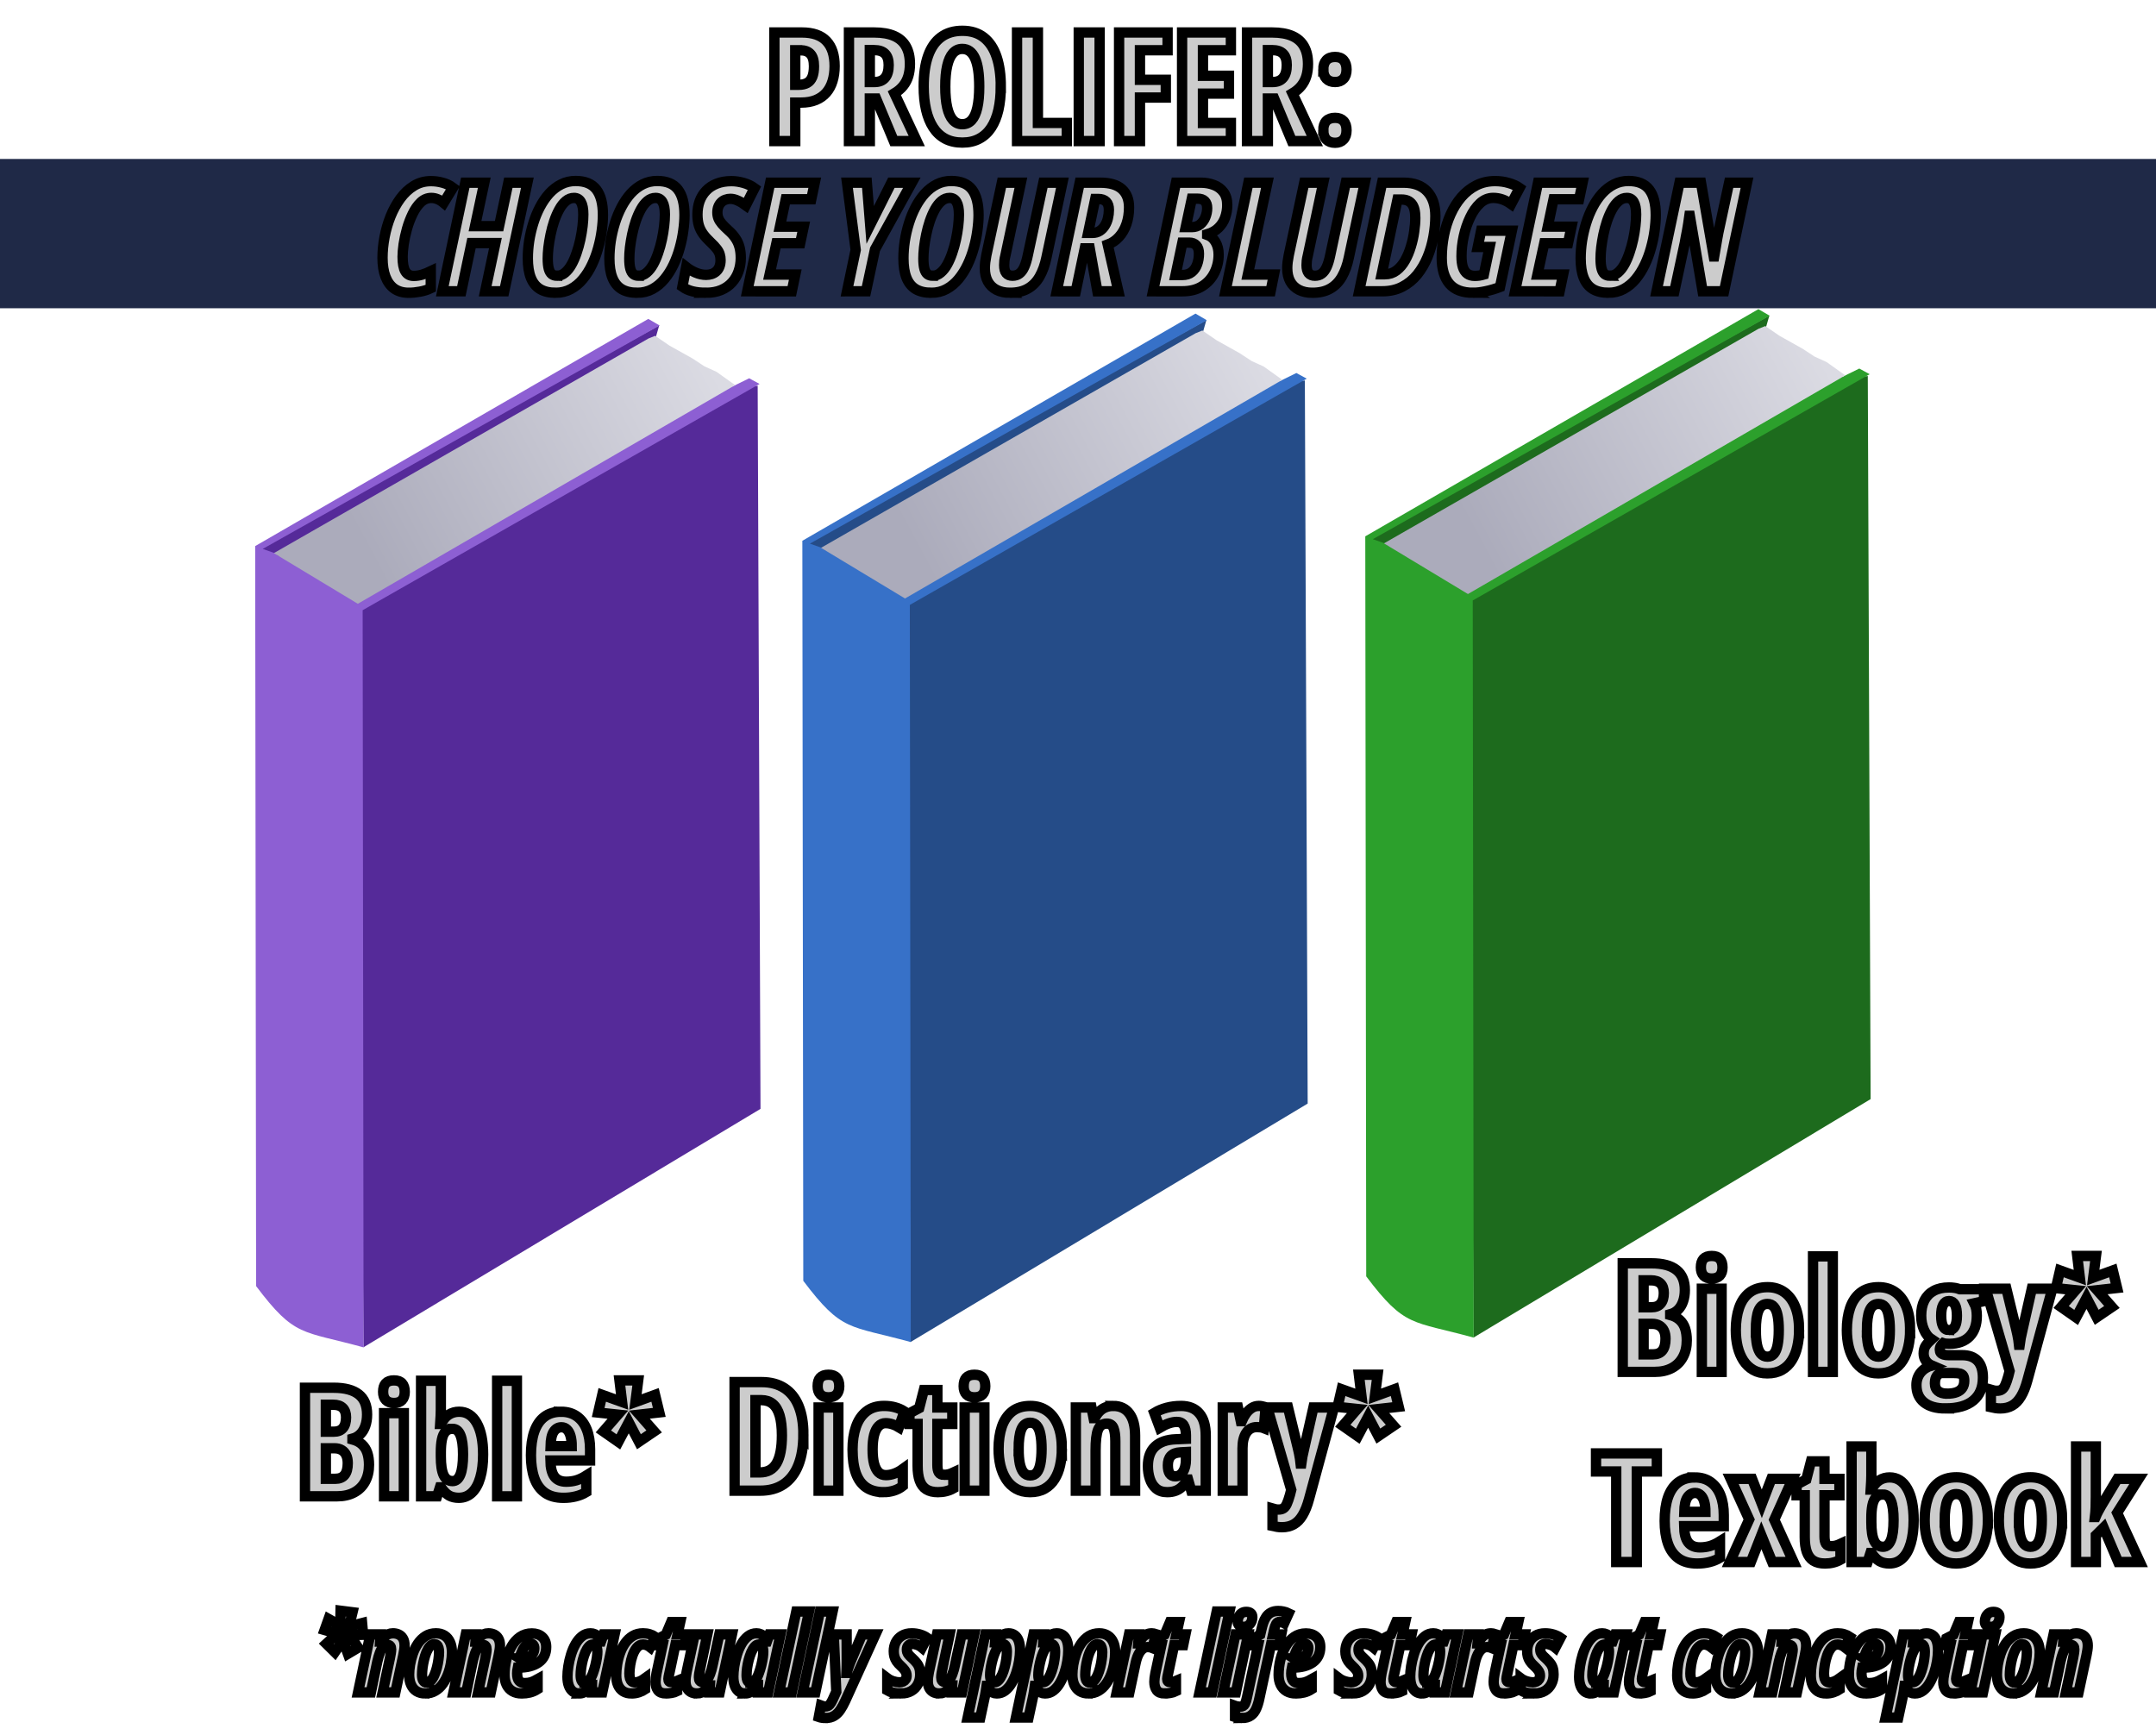 <?xml version="1.0" encoding="UTF-8" standalone="no"?>
<!-- Created with Inkscape (http://www.inkscape.org/) -->

<svg
   width="200mm"
   height="161mm"
   viewBox="0 0 200 161"
   version="1.1"
   id="svg1"
   xml:space="preserve"
   inkscape:version="1.3.2 (091e20e, 2023-11-25)"
   sodipodi:docname="bludgeondark.svg"
   xmlns:inkscape="http://www.inkscape.org/namespaces/inkscape"
   xmlns:sodipodi="http://sodipodi.sourceforge.net/DTD/sodipodi-0.dtd"
   xmlns:xlink="http://www.w3.org/1999/xlink"
   xmlns="http://www.w3.org/2000/svg"
   xmlns:svg="http://www.w3.org/2000/svg"><sodipodi:namedview
     id="namedview1"
     pagecolor="#505050"
     bordercolor="#eeeeee"
     borderopacity="1"
     inkscape:showpageshadow="0"
     inkscape:pageopacity="0"
     inkscape:pagecheckerboard="0"
     inkscape:deskcolor="#d1d1d1"
     inkscape:document-units="mm"
     inkscape:zoom="0.75633418"
     inkscape:cx="500.44016"
     inkscape:cy="307.4038"
     inkscape:window-width="1392"
     inkscape:window-height="1212"
     inkscape:window-x="736"
     inkscape:window-y="71"
     inkscape:window-maximized="0"
     inkscape:current-layer="layer1" /><defs
     id="defs1"><linearGradient
       id="linearGradient3"
       inkscape:collect="always"><stop
         style="stop-color:#ababbb;stop-opacity:1;"
         offset="0"
         id="stop3" /><stop
         style="stop-color:#dbdbe3;stop-opacity:1;"
         offset="1"
         id="stop4" /></linearGradient><linearGradient
       inkscape:collect="always"
       xlink:href="#linearGradient3"
       id="linearGradient4"
       x1="64.018"
       y1="123.05"
       x2="95.939"
       y2="105.909"
       gradientUnits="userSpaceOnUse"
       gradientTransform="translate(-30.377,-72.739)" /><linearGradient
       inkscape:collect="always"
       xlink:href="#linearGradient3"
       id="linearGradient5"
       gradientUnits="userSpaceOnUse"
       gradientTransform="translate(20.382,-73.23)"
       x1="64.018"
       y1="123.05"
       x2="95.939"
       y2="105.909" /><linearGradient
       inkscape:collect="always"
       xlink:href="#linearGradient3"
       id="linearGradient6"
       gradientUnits="userSpaceOnUse"
       gradientTransform="translate(72.602,-73.644)"
       x1="64.018"
       y1="123.05"
       x2="95.939"
       y2="105.909" /></defs><g
     inkscape:label="Layer 1"
     inkscape:groupmode="layer"
     id="layer1"><rect
       style="fill:#1f2947;fill-opacity:1;stroke:none;stroke-width:0.959;stroke-linecap:square;paint-order:markers stroke fill"
       id="rect10"
       width="206.053"
       height="13.852"
       x="-3.072"
       y="14.745"
       ry="0.044" /><path
       d="m 74.391,3.014 q 1.537,0 2.281,0.799 0.751,0.792 0.751,2.315 0,0.765 -0.193,1.392 -0.186,0.62 -0.572,1.068 -0.386,0.448 -0.972,0.689 -0.586,0.241 -1.385,0.241 H 73.771 V 13.087 H 71.835 V 3.014 Z m -0.145,1.647 h -0.475 v 3.204 h 0.338 q 0.462,0 0.772,-0.172 0.31,-0.172 0.469,-0.551 0.158,-0.379 0.158,-0.999 0,-0.772 -0.317,-1.123 -0.31,-0.358 -0.944,-0.358 z m 6.849,-1.647 q 1.116,0 1.853,0.324 0.737,0.324 1.096,0.972 0.365,0.648 0.365,1.626 0,0.62 -0.152,1.13 -0.152,0.503 -0.475,0.903 -0.317,0.393 -0.813,0.689 l 2.074,4.43 H 82.915 L 81.268,9.139 H 80.689 V 13.087 H 78.753 V 3.014 Z m -0.014,1.633 h -0.393 v 2.963 h 0.434 q 0.648,0 0.978,-0.393 0.338,-0.393 0.338,-1.185 0,-0.71 -0.338,-1.047 -0.331,-0.338 -1.02,-0.338 z m 11.755,3.39 q 0,1.199 -0.22,2.164 -0.22,0.958 -0.661,1.633 -0.441,0.675 -1.116,1.034 -0.668,0.358 -1.571,0.358 -0.91,0 -1.585,-0.358 -0.675,-0.365 -1.116,-1.047 -0.441,-0.682 -0.661,-1.64 -0.22,-0.958 -0.22,-2.157 0,-1.695 0.407,-2.846 0.407,-1.151 1.206,-1.736 0.799,-0.586 1.971,-0.586 1.22,0 2.005,0.627 0.792,0.627 1.178,1.791 0.386,1.158 0.386,2.763 z m -5.147,0 q 0,1.158 0.179,1.936 0.179,0.772 0.531,1.164 0.351,0.386 0.868,0.386 0.524,0 0.868,-0.379 0.351,-0.379 0.524,-1.151 0.179,-0.772 0.179,-1.957 0,-1.771 -0.393,-2.632 -0.393,-0.868 -1.178,-0.868 -0.517,0 -0.868,0.393 -0.351,0.393 -0.531,1.171 -0.179,0.779 -0.179,1.936 z m 6.656,5.051 V 3.014 h 1.936 v 8.392 h 2.68 v 1.681 z m 5.726,0 V 3.014 h 1.936 V 13.087 Z m 5.678,0 H 103.812 V 3.014 h 4.499 v 1.647 h -2.563 v 2.742 h 2.398 v 1.647 h -2.398 z m 8.434,0 h -4.527 V 3.014 h 4.527 v 1.647 h -2.591 v 2.37 h 2.412 v 1.654 h -2.412 v 2.722 h 2.591 z m 3.838,-10.073 q 1.116,0 1.853,0.324 0.737,0.324 1.096,0.972 0.365,0.648 0.365,1.626 0,0.62 -0.152,1.13 -0.152,0.503 -0.475,0.903 -0.317,0.393 -0.813,0.689 l 2.074,4.43 h -2.129 l -1.647,-3.948 h -0.579 V 13.087 H 115.677 V 3.014 Z m -0.014,1.633 h -0.393 v 2.963 h 0.434 q 0.648,0 0.978,-0.393 0.338,-0.393 0.338,-1.185 0,-0.71 -0.338,-1.047 -0.331,-0.338 -1.02,-0.338 z m 4.747,7.441 q 0,-0.565 0.276,-0.861 0.282,-0.296 0.82,-0.296 0.51,0 0.785,0.296 0.276,0.289 0.276,0.861 0,0.558 -0.289,0.861 -0.282,0.296 -0.772,0.296 -0.517,0 -0.806,-0.296 -0.289,-0.303 -0.289,-0.861 z m 0,-5.636 q 0,-0.558 0.276,-0.861 0.282,-0.31 0.82,-0.31 0.524,0 0.792,0.31 0.269,0.303 0.269,0.861 0,0.565 -0.289,0.861 -0.282,0.296 -0.772,0.296 -0.517,0 -0.806,-0.303 -0.289,-0.303 -0.289,-0.854 z"
       id="path7"
       style="font-weight:bold;font-stretch:condensed;font-size:14.111px;font-family:'Open Sans';-inkscape-font-specification:'Open Sans Bold Condensed';text-align:center;text-anchor:middle;fill:#cccccc;stroke:#000000;stroke-width:0.959;stroke-linecap:square;paint-order:markers stroke fill" /><path
       style="font-style:italic;font-weight:bold;font-stretch:condensed;font-size:14.111px;font-family:'Open Sans';-inkscape-font-specification:'Open Sans Bold Italic Condensed';text-align:center;text-anchor:middle;fill:#cccccc;stroke:#000000;stroke-width:0.959;stroke-linecap:square;paint-order:markers stroke fill"
       d="m 37.911,27.16 q -0.792,0 -1.337,-0.379 -0.537,-0.386 -0.813,-1.109 -0.276,-0.73 -0.276,-1.757 0,-0.923 0.186,-1.909 0.186,-0.992 0.551,-1.915 0.372,-0.93 0.91,-1.667 0.544,-0.744 1.254,-1.178 0.71,-0.441 1.585,-0.441 0.558,0 1.082,0.145 0.531,0.138 0.965,0.462 l -0.861,1.412 q -0.282,-0.234 -0.565,-0.345 -0.282,-0.117 -0.579,-0.117 -0.551,0 -0.985,0.407 -0.427,0.407 -0.744,1.061 -0.317,0.648 -0.531,1.399 -0.207,0.744 -0.31,1.433 -0.096,0.689 -0.096,1.158 0,0.937 0.255,1.357 0.255,0.42 0.779,0.42 0.386,0 0.779,-0.117 0.4,-0.124 0.799,-0.317 v 1.578 q -0.462,0.22 -1.006,0.317 -0.544,0.103 -1.04,0.103 z m 3.121,-0.138 2.129,-10.073 h 1.764 l -0.861,4.031 h 2.232 l 0.861,-4.031 h 1.764 L 46.772,27.022 h -1.764 l 0.951,-4.472 h -2.219 l -0.944,4.472 z m 10.508,0.138 q -0.868,0 -1.44,-0.338 -0.572,-0.345 -0.854,-1.054 -0.282,-0.71 -0.282,-1.805 0,-0.779 0.124,-1.605 0.131,-0.827 0.379,-1.633 0.248,-0.806 0.62,-1.516 0.372,-0.71 0.861,-1.254 0.496,-0.544 1.109,-0.854 0.613,-0.31 1.337,-0.31 1.323,0 1.929,0.792 0.606,0.792 0.606,2.356 0,0.668 -0.11,1.461 -0.103,0.785 -0.331,1.599 -0.22,0.806 -0.572,1.55 -0.351,0.744 -0.841,1.337 -0.482,0.586 -1.116,0.93 -0.634,0.345 -1.419,0.345 z m 0.145,-1.578 q 0.4,0 0.73,-0.282 0.338,-0.282 0.606,-0.758 0.269,-0.482 0.469,-1.082 0.207,-0.599 0.345,-1.24 0.138,-0.641 0.207,-1.24 0.069,-0.606 0.069,-1.082 0,-0.785 -0.22,-1.158 -0.214,-0.379 -0.641,-0.379 -0.413,0 -0.758,0.289 -0.345,0.289 -0.613,0.779 -0.269,0.489 -0.475,1.096 -0.2,0.599 -0.331,1.233 -0.131,0.634 -0.2,1.213 -0.062,0.572 -0.062,1.006 0,0.606 0.096,0.958 0.096,0.351 0.289,0.503 0.2,0.145 0.489,0.145 z m 7.421,1.578 q -0.868,0 -1.44,-0.338 -0.572,-0.345 -0.854,-1.054 -0.282,-0.71 -0.282,-1.805 0,-0.779 0.124,-1.605 0.131,-0.827 0.379,-1.633 0.248,-0.806 0.62,-1.516 0.372,-0.71 0.861,-1.254 0.496,-0.544 1.109,-0.854 0.613,-0.31 1.337,-0.31 1.323,0 1.929,0.792 0.606,0.792 0.606,2.356 0,0.668 -0.11,1.461 -0.103,0.785 -0.331,1.599 -0.22,0.806 -0.572,1.55 -0.351,0.744 -0.841,1.337 -0.482,0.586 -1.116,0.93 -0.634,0.345 -1.419,0.345 z m 0.145,-1.578 q 0.4,0 0.73,-0.282 0.338,-0.282 0.606,-0.758 0.269,-0.482 0.469,-1.082 0.207,-0.599 0.345,-1.24 0.138,-0.641 0.207,-1.24 0.069,-0.606 0.069,-1.082 0,-0.785 -0.22,-1.158 -0.214,-0.379 -0.641,-0.379 -0.413,0 -0.758,0.289 -0.345,0.289 -0.613,0.779 -0.269,0.489 -0.475,1.096 -0.2,0.599 -0.331,1.233 -0.131,0.634 -0.2,1.213 -0.062,0.572 -0.062,1.006 0,0.606 0.096,0.958 0.096,0.351 0.289,0.503 0.2,0.145 0.489,0.145 z m 6.236,1.578 q -0.689,0 -1.233,-0.131 -0.537,-0.131 -0.951,-0.427 l 0.351,-1.826 q 0.365,0.289 0.861,0.51 0.503,0.214 0.985,0.214 0.269,0 0.51,-0.076 0.248,-0.083 0.434,-0.248 0.186,-0.165 0.289,-0.42 0.11,-0.262 0.11,-0.627 0,-0.289 -0.076,-0.531 -0.069,-0.241 -0.269,-0.503 -0.2,-0.262 -0.572,-0.613 -0.407,-0.379 -0.682,-0.751 -0.276,-0.372 -0.413,-0.813 -0.131,-0.441 -0.131,-1.02 0,-0.668 0.2,-1.233 0.207,-0.565 0.606,-0.978 0.4,-0.42 0.985,-0.648 0.593,-0.234 1.364,-0.234 0.544,0 1.123,0.165 0.579,0.165 1.013,0.482 l -0.806,1.599 q -0.379,-0.282 -0.744,-0.441 -0.358,-0.165 -0.682,-0.165 -0.248,0 -0.469,0.083 -0.22,0.076 -0.386,0.241 -0.165,0.158 -0.262,0.4 -0.096,0.234 -0.096,0.544 0,0.289 0.096,0.537 0.096,0.248 0.324,0.517 0.227,0.262 0.613,0.613 0.4,0.351 0.648,0.73 0.255,0.372 0.372,0.82 0.117,0.441 0.117,0.999 0,0.655 -0.207,1.24 -0.2,0.586 -0.606,1.034 -0.4,0.448 -1.006,0.703 -0.606,0.255 -1.412,0.255 z m 3.831,-0.138 2.129,-10.073 h 4.134 l -0.324,1.537 h -2.37 l -0.537,2.542 h 2.205 L 74.229,22.564 h -2.205 l -0.634,2.908 h 2.384 l -0.324,1.55 z m 9.254,0 0.806,-3.838 -0.806,-6.236 h 1.84 l 0.31,3.921 1.971,-3.921 h 1.895 l -3.418,6.18 -0.834,3.893 z m 7.813,0.138 q -0.868,0 -1.44,-0.338 -0.572,-0.345 -0.854,-1.054 -0.282,-0.71 -0.282,-1.805 0,-0.779 0.124,-1.605 0.131,-0.827 0.379,-1.633 0.248,-0.806 0.62,-1.516 0.372,-0.71 0.861,-1.254 0.496,-0.544 1.109,-0.854 0.613,-0.31 1.337,-0.31 1.323,0 1.929,0.792 0.606,0.792 0.606,2.356 0,0.668 -0.11,1.461 -0.103,0.785 -0.331,1.599 -0.22,0.806 -0.572,1.55 -0.351,0.744 -0.841,1.337 -0.482,0.586 -1.116,0.93 -0.634,0.345 -1.419,0.345 z m 0.145,-1.578 q 0.4,0 0.73,-0.282 0.338,-0.282 0.606,-0.758 0.269,-0.482 0.469,-1.082 0.207,-0.599 0.345,-1.24 0.138,-0.641 0.207,-1.24 0.069,-0.606 0.069,-1.082 0,-0.785 -0.22,-1.158 -0.214,-0.379 -0.641,-0.379 -0.413,0 -0.758,0.289 -0.345,0.289 -0.613,0.779 -0.269,0.489 -0.475,1.096 -0.2,0.599 -0.331,1.233 -0.131,0.634 -0.2,1.213 -0.062,0.572 -0.062,1.006 0,0.606 0.096,0.958 0.096,0.351 0.289,0.503 0.2,0.145 0.489,0.145 z m 7.159,1.578 q -0.723,0 -1.247,-0.269 -0.524,-0.269 -0.806,-0.779 -0.276,-0.517 -0.276,-1.233 0,-0.255 0.034,-0.565 0.041,-0.317 0.103,-0.634 l 1.44,-6.732 h 1.764 l -1.44,6.773 q -0.062,0.241 -0.09,0.469 -0.021,0.227 -0.021,0.407 0,0.503 0.193,0.744 0.2,0.241 0.579,0.241 0.379,0 0.641,-0.2 0.269,-0.2 0.455,-0.62 0.193,-0.427 0.331,-1.109 l 1.44,-6.704 h 1.764 l -1.481,6.938 q -0.214,1.034 -0.634,1.771 -0.413,0.73 -1.089,1.116 -0.668,0.386 -1.661,0.386 z m 4.341,-0.138 2.129,-10.073 h 1.909 q 1.344,0 2.005,0.593 0.661,0.593 0.661,1.695 0,0.847 -0.241,1.55 -0.241,0.703 -0.689,1.192 -0.441,0.489 -1.047,0.71 l 0.985,4.334 h -1.943 l -0.71,-3.983 h -0.462 l -0.834,3.983 z m 2.908,-5.416 h 0.407 q 0.393,0 0.675,-0.186 0.289,-0.186 0.475,-0.496 0.193,-0.31 0.282,-0.689 0.09,-0.379 0.09,-0.765 0,-0.51 -0.248,-0.758 -0.248,-0.255 -0.737,-0.255 h -0.282 z m 6.022,5.416 2.129,-10.073 h 2.315 q 0.648,0 1.199,0.214 0.558,0.207 0.896,0.661 0.345,0.455 0.345,1.199 0,0.606 -0.2,1.158 -0.193,0.544 -0.606,0.951 -0.413,0.407 -1.054,0.599 v 0.055 q 0.496,0.179 0.779,0.675 0.282,0.489 0.282,1.158 0,0.896 -0.386,1.674 -0.379,0.779 -1.13,1.254 -0.744,0.475 -1.847,0.475 z m 2.088,-1.509 h 0.634 q 0.531,0 0.868,-0.269 0.345,-0.276 0.503,-0.723 0.165,-0.455 0.165,-0.985 0,-0.517 -0.241,-0.772 -0.234,-0.255 -0.661,-0.255 h -0.634 z m 0.944,-4.444 h 0.579 q 0.448,0 0.758,-0.248 0.317,-0.255 0.482,-0.661 0.172,-0.407 0.172,-0.854 0,-0.434 -0.227,-0.655 -0.22,-0.22 -0.675,-0.22 h -0.524 z m 3.686,5.953 2.129,-10.073 h 1.764 l -1.819,8.523 h 2.425 l -0.31,1.55 z m 8.062,0.138 q -0.723,0 -1.247,-0.269 -0.524,-0.269 -0.806,-0.779 -0.276,-0.517 -0.276,-1.233 0,-0.255 0.035,-0.565 0.041,-0.317 0.103,-0.634 l 1.44,-6.732 h 1.764 l -1.44,6.773 q -0.062,0.241 -0.09,0.469 -0.021,0.227 -0.021,0.407 0,0.503 0.193,0.744 0.2,0.241 0.579,0.241 0.379,0 0.641,-0.2 0.269,-0.2 0.455,-0.62 0.193,-0.427 0.331,-1.109 l 1.44,-6.704 h 1.764 l -1.481,6.938 q -0.214,1.034 -0.634,1.771 -0.413,0.73 -1.089,1.116 -0.668,0.386 -1.661,0.386 z m 4.341,-0.138 2.129,-10.073 h 1.991 q 1.44,0 2.191,0.806 0.758,0.799 0.758,2.281 0,0.93 -0.179,1.915 -0.172,0.978 -0.544,1.888 -0.372,0.903 -0.951,1.626 -0.579,0.717 -1.392,1.137 -0.806,0.42 -1.86,0.42 z m 2.088,-1.578 h 0.31 q 0.606,0 1.068,-0.351 0.462,-0.351 0.792,-0.93 0.331,-0.586 0.537,-1.282 0.214,-0.696 0.31,-1.392 0.103,-0.703 0.103,-1.282 0,-0.882 -0.317,-1.288 -0.317,-0.407 -0.944,-0.407 h -0.393 z m 8.482,1.716 q -1.481,0 -2.198,-0.834 -0.71,-0.841 -0.71,-2.412 0,-1.061 0.207,-2.088 0.207,-1.034 0.613,-1.936 0.407,-0.91 0.999,-1.599 0.599,-0.696 1.378,-1.089 0.785,-0.4 1.743,-0.4 0.689,0 1.282,0.179 0.599,0.172 0.999,0.455 l -0.785,1.495 q -0.393,-0.282 -0.806,-0.427 -0.413,-0.145 -0.861,-0.145 -0.668,0 -1.213,0.496 -0.537,0.496 -0.923,1.309 -0.386,0.806 -0.593,1.75 -0.207,0.944 -0.207,1.847 0,0.627 0.131,1.034 0.138,0.407 0.413,0.606 0.276,0.193 0.682,0.193 0.214,0 0.42,-0.028 0.214,-0.034 0.427,-0.096 l 0.537,-2.556 h -1.102 l 0.31,-1.509 h 2.853 l -1.102,5.223 q -0.689,0.262 -1.337,0.393 -0.648,0.138 -1.158,0.138 z m 3.893,-0.138 2.129,-10.073 h 4.134 l -0.324,1.537 h -2.37 l -0.537,2.542 h 2.205 l -0.324,1.537 h -2.205 l -0.634,2.908 h 2.384 l -0.324,1.55 z m 8.661,0.138 q -0.868,0 -1.44,-0.338 -0.572,-0.345 -0.854,-1.054 -0.282,-0.71 -0.282,-1.805 0,-0.779 0.124,-1.605 0.131,-0.827 0.379,-1.633 0.248,-0.806 0.62,-1.516 0.372,-0.71 0.861,-1.254 0.496,-0.544 1.109,-0.854 0.613,-0.31 1.337,-0.31 1.323,0 1.929,0.792 0.606,0.792 0.606,2.356 0,0.668 -0.11,1.461 -0.103,0.785 -0.331,1.599 -0.22,0.806 -0.572,1.55 -0.351,0.744 -0.841,1.337 -0.482,0.586 -1.116,0.93 -0.634,0.345 -1.419,0.345 z m 0.145,-1.578 q 0.4,0 0.73,-0.282 0.338,-0.282 0.606,-0.758 0.269,-0.482 0.469,-1.082 0.207,-0.599 0.345,-1.24 0.138,-0.641 0.207,-1.24 0.069,-0.606 0.069,-1.082 0,-0.785 -0.22,-1.158 -0.214,-0.379 -0.641,-0.379 -0.413,0 -0.758,0.289 -0.345,0.289 -0.613,0.779 -0.269,0.489 -0.475,1.096 -0.2,0.599 -0.331,1.233 -0.131,0.634 -0.2,1.213 -0.062,0.572 -0.062,1.006 0,0.606 0.097,0.958 0.097,0.351 0.289,0.503 0.2,0.145 0.489,0.145 z m 4.32,1.44 2.129,-10.073 h 1.991 l 1.185,6.842 h 0.041 q 0.076,-0.434 0.145,-0.847 0.069,-0.413 0.131,-0.772 0.069,-0.365 0.117,-0.627 l 0.992,-4.596 h 1.661 l -2.129,10.073 h -1.991 l -1.185,-7 h -0.041 q -0.048,0.351 -0.103,0.71 -0.055,0.358 -0.117,0.689 -0.062,0.324 -0.117,0.599 -0.048,0.276 -0.083,0.475 l -0.972,4.527 z"
       id="path8" /><path
       style="fill:#552a99;stroke-width:0.578;stroke-miterlimit:3.6;paint-order:markers stroke fill;fill-opacity:1"
       d="m 61.151,30.186 -37.26,20.64 3.521,4.521 5.878,1.926 0.428,67.716 36.829,-22.117 -0.262,-67.079 -2.011,0.175 -8.833,-2.449 1.412,-2.294 z"
       id="path2"
       sodipodi:nodetypes="ccccccccccc" /><path
       style="fill:#8d5fd3;stroke-width:0.578;stroke-miterlimit:3.6;paint-order:markers stroke fill"
       d="m 60.14,29.585 -36.469,21.077 0.087,68.653 c 3.61,4.787 4.235,4.1 9.97,5.685 L 33.641,56.609 70.459,35.619 69.497,35.094 32.853,53.11 25.77,51.536 25.621,51.366 24.37,50.924 61.189,30.197 Z"
       id="path3"
       sodipodi:nodetypes="ccccccccccccc" /><path
       style="fill:url(#linearGradient4);fill-opacity:1;stroke-width:0.578;stroke-miterlimit:3.6;paint-order:markers stroke fill"
       d="M 60.158,31.401 25.403,51.314 33.195,56.014 68.197,35.73 66.465,34.493 65.343,33.983 64.239,33.256 62.1,32.06 60.776,31.154 Z"
       id="path1"
       sodipodi:nodetypes="cccccccccc" /><path
       style="fill:#254c88;stroke-width:0.578;stroke-miterlimit:3.6;paint-order:markers stroke fill;fill-opacity:1"
       d="m 111.91,29.694 -37.26,20.64 3.521,4.521 5.878,1.926 0.428,67.716 36.829,-22.117 -0.262,-67.079 -2.011,0.175 -8.833,-2.449 1.412,-2.294 z"
       id="path2-5"
       sodipodi:nodetypes="ccccccccccc" /><path
       style="fill:#3771c8;stroke-width:0.578;stroke-miterlimit:3.6;paint-order:markers stroke fill"
       d="m 110.898,29.093 -36.469,21.077 0.087,68.653 c 3.61,4.787 4.235,4.1 9.97,5.685 l -0.087,-68.39 36.819,-20.989 -0.962,-0.525 -36.644,18.016 -7.084,-1.574 -0.148,-0.17 -1.251,-0.442 36.819,-20.727 z"
       id="path3-6"
       sodipodi:nodetypes="ccccccccccccc" /><path
       style="fill:url(#linearGradient5);fill-opacity:1;stroke-width:0.578;stroke-miterlimit:3.6;paint-order:markers stroke fill"
       d="m 110.916,30.909 -34.754,19.913 7.792,4.7 35.002,-20.284 -1.732,-1.237 -1.122,-0.51 -1.104,-0.726 -2.139,-1.196 -1.324,-0.907 z"
       id="path1-0"
       sodipodi:nodetypes="cccccccccc" /><path
       style="fill:#1d6b1d;stroke-width:0.578;stroke-miterlimit:3.6;paint-order:markers stroke fill;fill-opacity:1"
       d="m 164.13,29.281 -37.26,20.64 3.521,4.521 5.878,1.926 0.428,67.716 36.829,-22.117 -0.262,-67.079 -2.011,0.175 -8.833,-2.449 1.412,-2.294 z"
       id="path2-3"
       sodipodi:nodetypes="ccccccccccc" /><path
       style="fill:#2ca02c;stroke-width:0.578;stroke-miterlimit:3.6;paint-order:markers stroke fill"
       d="m 163.118,28.68 -36.469,21.077 0.087,68.653 c 3.61,4.787 4.235,4.1 9.97,5.685 l -0.087,-68.39 36.819,-20.989 -0.962,-0.525 -36.644,18.016 -7.084,-1.574 -0.148,-0.17 -1.251,-0.442 36.819,-20.727 z"
       id="path3-0"
       sodipodi:nodetypes="ccccccccccccc" /><path
       style="fill:url(#linearGradient6);fill-opacity:1;stroke-width:0.578;stroke-miterlimit:3.6;paint-order:markers stroke fill"
       d="m 163.136,30.496 -34.754,19.913 7.792,4.7 35.002,-20.284 -1.732,-1.237 -1.122,-0.51 -1.104,-0.726 -2.139,-1.196 -1.324,-0.907 z"
       id="path1-2"
       sodipodi:nodetypes="cccccccccc" /><path
       d="m 28.291,128.744 h 2.653 q 1.557,0 2.329,0.613 0.779,0.606 0.779,1.867 0,0.593 -0.165,1.061 -0.158,0.462 -0.462,0.765 -0.303,0.303 -0.73,0.42 v 0.069 q 0.537,0.145 0.875,0.455 0.345,0.31 0.503,0.785 0.158,0.475 0.158,1.116 0,0.896 -0.358,1.55 -0.351,0.655 -1.02,1.013 -0.668,0.358 -1.599,0.358 h -2.963 z m 1.936,4.079 h 0.717 q 0.586,0 0.868,-0.338 0.289,-0.338 0.289,-0.992 0,-0.572 -0.296,-0.868 -0.296,-0.303 -0.889,-0.303 H 30.227 Z m 0,1.537 v 2.832 h 0.875 q 0.579,0 0.868,-0.358 0.289,-0.358 0.289,-1.089 0,-0.448 -0.145,-0.751 -0.145,-0.31 -0.42,-0.469 -0.269,-0.165 -0.668,-0.165 z m 7.235,-3.259 v 7.717 h -1.833 v -7.717 z m -0.916,-3.039 q 0.517,0 0.758,0.276 0.241,0.269 0.241,0.785 0,0.503 -0.255,0.772 -0.248,0.262 -0.744,0.262 -0.482,0 -0.744,-0.262 -0.262,-0.269 -0.262,-0.772 0,-0.531 0.241,-0.792 0.248,-0.269 0.765,-0.269 z m 4.348,0.035 v 2.68 q 0,0.22 -0.014,0.551 -0.007,0.324 -0.041,0.772 h 0.069 q 0.303,-0.593 0.723,-0.861 0.427,-0.269 0.958,-0.269 1.047,0 1.633,1.04 0.593,1.04 0.593,2.928 0,1.254 -0.269,2.157 -0.262,0.896 -0.765,1.378 -0.503,0.482 -1.22,0.482 -0.524,0 -0.903,-0.207 -0.379,-0.214 -0.751,-0.765 h -0.096 l -0.269,0.834 h -1.481 v -10.721 z m 1.075,4.458 q -0.407,0 -0.648,0.262 -0.234,0.255 -0.331,0.744 -0.096,0.482 -0.096,1.178 v 0.379 q 0,1.185 0.262,1.736 0.262,0.551 0.827,0.551 0.475,0 0.723,-0.606 0.248,-0.606 0.248,-1.874 0,-1.192 -0.241,-1.778 -0.234,-0.593 -0.744,-0.593 z m 5.981,6.263 h -1.833 v -10.721 h 1.833 z m 4.093,-7.848 q 0.868,0 1.468,0.427 0.606,0.427 0.916,1.213 0.31,0.779 0.31,1.847 v 1.034 h -3.679 q 0.014,1.013 0.372,1.495 0.358,0.475 1.096,0.475 0.489,0 0.923,-0.124 0.441,-0.131 0.937,-0.441 v 1.53 q -0.462,0.276 -0.985,0.4 -0.524,0.131 -1.13,0.131 -1.061,0 -1.729,-0.475 -0.668,-0.482 -0.978,-1.364 -0.31,-0.889 -0.31,-2.108 0,-1.302 0.31,-2.198 0.317,-0.903 0.937,-1.371 0.62,-0.469 1.543,-0.469 z m 0.041,1.44 q -0.455,0 -0.723,0.413 -0.269,0.407 -0.289,1.337 h 1.964 q 0,-0.544 -0.11,-0.937 -0.11,-0.393 -0.324,-0.599 -0.214,-0.214 -0.517,-0.214 z m 7.118,-4.348 -0.255,2.005 1.819,-0.661 0.393,1.626 -1.847,0.207 1.371,1.557 -1.412,0.958 -0.944,-1.805 -0.965,1.819 -1.392,-0.972 1.35,-1.557 -1.833,-0.193 0.379,-1.64 1.84,0.661 -0.241,-2.005 z"
       id="text3"
       style="font-weight:bold;font-stretch:condensed;font-size:14.111px;font-family:'Open Sans';-inkscape-font-specification:'Open Sans Bold Condensed';text-align:center;text-anchor:middle;fill:#cccccc;stroke:#000000;stroke-width:0.959;stroke-linecap:square;paint-order:markers stroke fill"
       aria-label="Bible*" /><path
       d="m 74.524,133.07 q 0,1.688 -0.469,2.853 -0.462,1.164 -1.357,1.771 -0.889,0.599 -2.184,0.599 H 68.144 v -10.073 h 2.515 q 1.24,0 2.102,0.558 0.868,0.558 1.316,1.64 0.448,1.082 0.448,2.653 z m -1.991,0.09 q 0,-1.13 -0.214,-1.853 -0.214,-0.723 -0.641,-1.068 -0.42,-0.345 -1.047,-0.345 h -0.551 v 6.704 h 0.42 q 1.047,0 1.537,-0.847 0.496,-0.847 0.496,-2.591 z m 5.237,-2.584 v 7.717 h -1.833 v -7.717 z m -0.916,-3.039 q 0.517,0 0.758,0.276 0.241,0.269 0.241,0.785 0,0.503 -0.255,0.772 -0.248,0.262 -0.744,0.262 -0.482,0 -0.744,-0.262 -0.262,-0.269 -0.262,-0.772 0,-0.531 0.241,-0.792 0.248,-0.269 0.765,-0.269 z m 5.126,10.893 q -0.965,0 -1.612,-0.427 -0.641,-0.434 -0.965,-1.309 -0.317,-0.882 -0.317,-2.226 0,-1.171 0.31,-2.081 0.31,-0.916 0.958,-1.433 0.648,-0.524 1.654,-0.524 0.572,0 1.027,0.131 0.462,0.124 0.861,0.379 l -0.51,1.468 q -0.317,-0.193 -0.627,-0.282 -0.303,-0.097 -0.613,-0.097 -0.379,0 -0.648,0.282 -0.269,0.276 -0.413,0.82 -0.138,0.537 -0.138,1.337 0,0.792 0.138,1.323 0.145,0.531 0.413,0.799 0.276,0.262 0.675,0.262 0.393,0 0.792,-0.145 0.4,-0.145 0.779,-0.42 v 1.571 q -0.372,0.296 -0.834,0.434 -0.455,0.138 -0.93,0.138 z m 5.595,-1.605 q 0.193,0 0.407,-0.048 0.22,-0.055 0.455,-0.165 v 1.468 q -0.303,0.172 -0.668,0.262 -0.358,0.09 -0.765,0.09 -0.661,0 -1.082,-0.262 -0.413,-0.269 -0.606,-0.806 -0.193,-0.544 -0.193,-1.371 v -3.893 h -0.758 v -0.985 l 0.903,-0.482 0.434,-1.681 h 1.254 v 1.626 h 1.385 v 1.523 h -1.385 v 3.824 q 0,0.455 0.138,0.682 0.145,0.22 0.482,0.22 z m 3.741,-6.249 v 7.717 h -1.833 v -7.717 z m -0.916,-3.039 q 0.517,0 0.758,0.276 0.241,0.269 0.241,0.785 0,0.503 -0.255,0.772 -0.248,0.262 -0.744,0.262 -0.482,0 -0.744,-0.262 -0.262,-0.269 -0.262,-0.772 0,-0.531 0.241,-0.792 0.248,-0.269 0.765,-0.269 z m 8.103,6.876 q 0,0.806 -0.165,1.53 -0.158,0.723 -0.51,1.282 -0.345,0.558 -0.91,0.882 -0.558,0.324 -1.364,0.324 -0.751,0 -1.302,-0.317 -0.551,-0.317 -0.91,-0.868 -0.358,-0.558 -0.537,-1.282 -0.172,-0.73 -0.172,-1.55 0,-1.164 0.303,-2.06 0.31,-0.903 0.958,-1.412 0.655,-0.51 1.688,-0.51 0.889,0 1.543,0.462 0.661,0.462 1.02,1.35 0.358,0.882 0.358,2.17 z m -4.01,0.028 q 0,0.799 0.11,1.344 0.117,0.544 0.351,0.82 0.241,0.276 0.613,0.276 0.379,0 0.606,-0.269 0.234,-0.276 0.338,-0.827 0.11,-0.551 0.11,-1.371 0,-0.813 -0.11,-1.35 -0.103,-0.537 -0.338,-0.806 -0.227,-0.269 -0.606,-0.269 -0.565,0 -0.82,0.599 -0.255,0.599 -0.255,1.853 z m 8.771,-4.01 q 0.978,0 1.502,0.71 0.531,0.703 0.531,2.046 v 5.106 h -1.833 v -4.575 q 0,-0.813 -0.165,-1.226 -0.165,-0.42 -0.627,-0.42 -0.579,0 -0.813,0.565 -0.227,0.565 -0.227,1.943 v 3.714 h -1.833 v -7.717 h 1.454 l 0.193,0.985 h 0.117 q 0.172,-0.365 0.42,-0.613 0.248,-0.255 0.572,-0.386 0.324,-0.131 0.71,-0.131 z m 6.284,0 q 1.123,0 1.709,0.696 0.593,0.689 0.593,2.06 v 5.106 h -1.344 l -0.296,-1.034 h -0.041 q -0.234,0.393 -0.503,0.655 -0.262,0.262 -0.599,0.386 -0.338,0.131 -0.792,0.131 -0.641,0 -1.04,-0.345 -0.393,-0.345 -0.572,-0.896 -0.179,-0.551 -0.179,-1.171 0,-1.206 0.668,-1.826 0.668,-0.62 1.902,-0.668 l 0.958,-0.041 v -0.31 q 0,-0.634 -0.2,-0.944 -0.193,-0.317 -0.641,-0.317 -0.331,0 -0.723,0.131 -0.393,0.131 -0.861,0.407 l -0.51,-1.371 q 0.524,-0.317 1.151,-0.482 0.627,-0.165 1.323,-0.165 z m 0.462,4.279 -0.517,0.028 q -0.586,0.028 -0.875,0.331 -0.282,0.296 -0.282,0.868 0,0.517 0.172,0.772 0.179,0.255 0.517,0.255 0.434,0 0.71,-0.42 0.276,-0.42 0.276,-1.13 z m 6.759,-4.279 q 0.152,0 0.296,0.028 0.145,0.021 0.338,0.076 l -0.165,1.957 q -0.138,-0.055 -0.303,-0.076 -0.158,-0.021 -0.351,-0.021 -0.317,0 -0.565,0.138 -0.248,0.138 -0.42,0.4 -0.165,0.255 -0.255,0.62 -0.083,0.358 -0.083,0.806 v 3.934 h -1.833 v -7.717 h 1.412 l 0.262,1.268 h 0.09 q 0.152,-0.365 0.379,-0.689 0.227,-0.324 0.531,-0.524 0.303,-0.2 0.668,-0.2 z m 0.792,0.145 h 1.922 l 0.903,3.734 q 0.062,0.255 0.117,0.517 0.055,0.255 0.09,0.496 0.041,0.241 0.062,0.455 h 0.055 q 0.035,-0.282 0.103,-0.634 0.069,-0.358 0.179,-0.813 l 0.847,-3.755 h 1.902 l -2.301,8.468 q -0.255,0.951 -0.606,1.53 -0.345,0.579 -0.813,0.841 -0.469,0.269 -1.102,0.269 -0.234,0 -0.448,-0.034 -0.214,-0.035 -0.427,-0.083 v -1.619 q 0.138,0.041 0.276,0.069 0.145,0.028 0.276,0.028 0.282,0 0.455,-0.11 0.179,-0.11 0.317,-0.407 0.138,-0.296 0.296,-0.854 l 0.117,-0.462 z m 10.232,-3.039 -0.255,2.005 1.819,-0.661 0.393,1.626 -1.847,0.207 1.371,1.557 -1.412,0.958 -0.944,-1.805 -0.965,1.819 -1.392,-0.972 1.35,-1.557 -1.833,-0.193 0.379,-1.64 1.84,0.661 -0.241,-2.005 z"
       id="text4"
       style="font-weight:bold;font-stretch:condensed;font-size:14.111px;font-family:'Open Sans';-inkscape-font-specification:'Open Sans Bold Condensed';text-align:center;text-anchor:middle;fill:#cccccc;stroke:#000000;stroke-width:0.959;stroke-linecap:square;paint-order:markers stroke fill"
       aria-label="Dictionary*" /><g
       id="text5"
       style="font-weight:bold;font-stretch:condensed;font-size:14.111px;font-family:'Open Sans';-inkscape-font-specification:'Open Sans Bold Condensed';text-align:center;text-anchor:middle;fill:#cccccc;stroke:#000000;stroke-width:0.959;stroke-linecap:square;paint-order:markers stroke fill"
       aria-label="Biology*&#10;Textbook"
       transform="translate(0,-5.292)"><path
         d="m 150.532,122.492 h 2.653 q 1.557,0 2.329,0.613 0.779,0.606 0.779,1.867 0,0.593 -0.165,1.061 -0.158,0.462 -0.462,0.765 -0.303,0.303 -0.73,0.42 v 0.069 q 0.537,0.145 0.875,0.455 0.345,0.31 0.503,0.785 0.158,0.475 0.158,1.116 0,0.896 -0.358,1.55 -0.351,0.655 -1.02,1.013 -0.668,0.358 -1.599,0.358 h -2.963 z m 1.936,4.079 h 0.717 q 0.586,0 0.868,-0.338 0.289,-0.338 0.289,-0.992 0,-0.572 -0.296,-0.868 -0.296,-0.303 -0.889,-0.303 h -0.689 z m 0,1.537 v 2.832 h 0.875 q 0.579,0 0.868,-0.358 0.289,-0.358 0.289,-1.089 0,-0.448 -0.145,-0.751 -0.145,-0.31 -0.42,-0.469 -0.269,-0.165 -0.668,-0.165 z m 7.235,-3.259 v 7.717 h -1.833 v -7.717 z m -0.916,-3.039 q 0.517,0 0.758,0.276 0.241,0.269 0.241,0.785 0,0.503 -0.255,0.772 -0.248,0.262 -0.744,0.262 -0.482,0 -0.744,-0.262 -0.262,-0.269 -0.262,-0.772 0,-0.531 0.241,-0.792 0.248,-0.269 0.765,-0.269 z m 8.103,6.876 q 0,0.806 -0.165,1.53 -0.158,0.723 -0.51,1.282 -0.344,0.558 -0.909,0.882 -0.558,0.324 -1.364,0.324 -0.751,0 -1.302,-0.317 -0.551,-0.317 -0.91,-0.868 -0.358,-0.558 -0.537,-1.282 -0.172,-0.73 -0.172,-1.55 0,-1.164 0.303,-2.06 0.31,-0.903 0.958,-1.412 0.655,-0.51 1.688,-0.51 0.889,0 1.543,0.462 0.661,0.462 1.02,1.35 0.358,0.882 0.358,2.17 z m -4.01,0.028 q 0,0.799 0.11,1.344 0.117,0.544 0.351,0.82 0.241,0.276 0.613,0.276 0.379,0 0.606,-0.269 0.234,-0.276 0.338,-0.827 0.11,-0.551 0.11,-1.371 0,-0.813 -0.11,-1.35 -0.103,-0.537 -0.338,-0.806 -0.227,-0.269 -0.606,-0.269 -0.565,0 -0.82,0.599 -0.255,0.599 -0.255,1.853 z m 7.138,3.852 h -1.833 v -10.721 h 1.833 z m 7.173,-3.879 q 0,0.806 -0.165,1.53 -0.158,0.723 -0.51,1.282 -0.345,0.558 -0.909,0.882 -0.558,0.324 -1.364,0.324 -0.751,0 -1.302,-0.317 -0.551,-0.317 -0.91,-0.868 -0.358,-0.558 -0.537,-1.282 -0.172,-0.73 -0.172,-1.55 0,-1.164 0.303,-2.06 0.31,-0.903 0.958,-1.412 0.655,-0.51 1.688,-0.51 0.889,0 1.543,0.462 0.661,0.462 1.02,1.35 0.358,0.882 0.358,2.17 z m -4.01,0.028 q 0,0.799 0.11,1.344 0.117,0.544 0.351,0.82 0.241,0.276 0.613,0.276 0.379,0 0.606,-0.269 0.234,-0.276 0.338,-0.827 0.11,-0.551 0.11,-1.371 0,-0.813 -0.11,-1.35 -0.103,-0.537 -0.338,-0.806 -0.227,-0.269 -0.606,-0.269 -0.565,0 -0.82,0.599 -0.255,0.599 -0.255,1.853 z m 7.283,7.242 q -1.282,0 -1.984,-0.565 -0.703,-0.565 -0.703,-1.599 0,-0.675 0.386,-1.158 0.393,-0.482 1.034,-0.661 -0.324,-0.138 -0.537,-0.427 -0.214,-0.296 -0.214,-0.682 0,-0.441 0.193,-0.73 0.2,-0.289 0.537,-0.593 -0.434,-0.282 -0.696,-0.882 -0.262,-0.599 -0.262,-1.316 0,-0.827 0.296,-1.412 0.303,-0.586 0.875,-0.889 0.579,-0.31 1.406,-0.31 0.255,0 0.441,0.028 0.193,0.021 0.331,0.062 0.145,0.035 0.248,0.076 h 2.232 v 1.102 l -0.91,0.2 q 0.131,0.255 0.186,0.537 0.055,0.282 0.055,0.62 0,1.24 -0.668,1.922 -0.668,0.682 -1.895,0.682 -0.379,0 -0.558,-0.062 -0.11,0.103 -0.214,0.248 -0.097,0.145 -0.097,0.365 0,0.165 0.083,0.282 0.09,0.11 0.269,0.165 0.179,0.055 0.448,0.055 h 1.282 q 0.923,0 1.419,0.517 0.496,0.517 0.496,1.578 0,1.371 -0.889,2.108 -0.882,0.737 -2.591,0.737 z m 0.131,-1.371 q 0.558,0 0.916,-0.138 0.358,-0.138 0.531,-0.407 0.172,-0.262 0.172,-0.641 0,-0.303 -0.09,-0.462 -0.09,-0.152 -0.31,-0.214 -0.214,-0.055 -0.593,-0.055 h -1.006 q -0.214,0 -0.379,0.103 -0.165,0.11 -0.255,0.324 -0.09,0.214 -0.09,0.551 0,0.462 0.296,0.696 0.296,0.241 0.806,0.241 z m 0.214,-5.898 q 0.351,0 0.537,-0.338 0.186,-0.338 0.186,-0.992 0,-0.696 -0.186,-1.027 -0.186,-0.338 -0.544,-0.338 -0.358,0 -0.544,0.345 -0.186,0.338 -0.186,1.013 0,0.655 0.179,0.999 0.179,0.338 0.558,0.338 z m 3.39,-3.838 h 1.922 l 0.903,3.734 q 0.062,0.255 0.117,0.517 0.055,0.255 0.09,0.496 0.041,0.241 0.062,0.455 h 0.055 q 0.034,-0.282 0.103,-0.634 0.069,-0.358 0.179,-0.813 l 0.848,-3.755 h 1.902 l -2.301,8.468 q -0.255,0.951 -0.606,1.53 -0.345,0.579 -0.813,0.841 -0.469,0.269 -1.102,0.269 -0.234,0 -0.448,-0.034 -0.214,-0.035 -0.427,-0.083 v -1.619 q 0.138,0.041 0.276,0.069 0.145,0.028 0.276,0.028 0.282,0 0.455,-0.11 0.179,-0.11 0.317,-0.407 0.138,-0.296 0.296,-0.854 l 0.117,-0.462 z m 10.232,-3.039 -0.255,2.005 1.819,-0.661 0.393,1.626 -1.847,0.207 1.371,1.557 -1.412,0.958 -0.944,-1.805 -0.965,1.819 -1.392,-0.972 1.35,-1.557 -1.833,-0.193 0.379,-1.64 1.84,0.661 -0.241,-2.005 z"
         id="path9"
         style="fill:#cccccc" /><path
         d="m 151.837,150.204 h -1.909 v -8.399 h -1.874 v -1.674 h 5.643 v 1.674 h -1.86 z m 5.374,-7.848 q 0.868,0 1.468,0.427 0.606,0.427 0.916,1.213 0.31,0.779 0.31,1.847 v 1.034 h -3.679 q 0.014,1.013 0.372,1.495 0.358,0.475 1.096,0.475 0.489,0 0.923,-0.124 0.441,-0.131 0.937,-0.441 v 1.53 q -0.462,0.276 -0.985,0.4 -0.524,0.131 -1.13,0.131 -1.061,0 -1.729,-0.475 -0.668,-0.482 -0.978,-1.364 -0.31,-0.889 -0.31,-2.108 0,-1.302 0.31,-2.198 0.317,-0.903 0.937,-1.371 0.62,-0.469 1.543,-0.469 z m 0.041,1.44 q -0.455,0 -0.723,0.413 -0.269,0.407 -0.289,1.337 h 1.964 q 0,-0.544 -0.11,-0.937 -0.11,-0.393 -0.324,-0.599 -0.214,-0.214 -0.517,-0.214 z m 5.009,2.46 -1.716,-3.769 h 1.984 l 0.903,2.315 0.889,-2.315 h 1.977 l -1.709,3.796 1.791,3.921 h -1.984 l -1.006,-2.48 -0.972,2.48 h -1.95 z m 7.607,2.48 q 0.193,0 0.407,-0.048 0.22,-0.055 0.455,-0.165 v 1.468 q -0.303,0.172 -0.668,0.262 -0.358,0.09 -0.765,0.09 -0.661,0 -1.082,-0.262 -0.413,-0.269 -0.606,-0.806 -0.193,-0.544 -0.193,-1.371 v -3.893 h -0.758 v -0.985 l 0.903,-0.482 0.434,-1.681 h 1.254 v 1.626 h 1.385 v 1.523 h -1.385 v 3.824 q 0,0.455 0.138,0.682 0.145,0.22 0.482,0.22 z m 3.728,-9.254 v 2.68 q 0,0.22 -0.014,0.551 -0.007,0.324 -0.041,0.772 h 0.069 q 0.303,-0.593 0.723,-0.861 0.427,-0.269 0.958,-0.269 1.047,0 1.633,1.04 0.593,1.04 0.593,2.928 0,1.254 -0.269,2.157 -0.262,0.896 -0.765,1.378 -0.503,0.482 -1.22,0.482 -0.524,0 -0.903,-0.207 -0.379,-0.214 -0.751,-0.765 h -0.097 l -0.269,0.834 h -1.481 V 139.483 Z m 1.075,4.458 q -0.407,0 -0.648,0.262 -0.234,0.255 -0.331,0.744 -0.097,0.482 -0.097,1.178 v 0.379 q 0,1.185 0.262,1.736 0.262,0.551 0.827,0.551 0.475,0 0.723,-0.606 0.248,-0.606 0.248,-1.874 0,-1.192 -0.241,-1.778 -0.234,-0.593 -0.744,-0.593 z m 9.736,2.384 q 0,0.806 -0.165,1.53 -0.158,0.723 -0.51,1.282 -0.345,0.558 -0.909,0.882 -0.558,0.324 -1.364,0.324 -0.751,0 -1.302,-0.317 -0.551,-0.317 -0.91,-0.868 -0.358,-0.558 -0.537,-1.282 -0.172,-0.73 -0.172,-1.55 0,-1.164 0.303,-2.06 0.31,-0.903 0.958,-1.412 0.655,-0.51 1.688,-0.51 0.889,0 1.543,0.462 0.661,0.462 1.02,1.35 0.358,0.882 0.358,2.17 z m -4.01,0.028 q 0,0.799 0.11,1.344 0.117,0.544 0.351,0.82 0.241,0.276 0.613,0.276 0.379,0 0.606,-0.269 0.234,-0.276 0.338,-0.827 0.11,-0.551 0.11,-1.371 0,-0.813 -0.11,-1.35 -0.103,-0.537 -0.338,-0.806 -0.227,-0.269 -0.606,-0.269 -0.565,0 -0.82,0.599 -0.255,0.599 -0.255,1.853 z m 10.893,-0.028 q 0,0.806 -0.165,1.53 -0.158,0.723 -0.51,1.282 -0.345,0.558 -0.91,0.882 -0.558,0.324 -1.364,0.324 -0.751,0 -1.302,-0.317 -0.551,-0.317 -0.909,-0.868 -0.358,-0.558 -0.537,-1.282 -0.172,-0.73 -0.172,-1.55 0,-1.164 0.303,-2.06 0.31,-0.903 0.958,-1.412 0.655,-0.51 1.688,-0.51 0.889,0 1.543,0.462 0.661,0.462 1.02,1.35 0.358,0.882 0.358,2.17 z m -4.01,0.028 q 0,0.799 0.11,1.344 0.117,0.544 0.351,0.82 0.241,0.276 0.613,0.276 0.379,0 0.606,-0.269 0.234,-0.276 0.338,-0.827 0.11,-0.551 0.11,-1.371 0,-0.813 -0.11,-1.35 -0.103,-0.537 -0.338,-0.806 -0.227,-0.269 -0.606,-0.269 -0.565,0 -0.82,0.599 -0.255,0.599 -0.255,1.853 z m 7.138,-6.87 v 4.665 q 0,0.489 -0.014,0.958 -0.014,0.469 -0.069,0.923 h 0.055 q 0.124,-0.303 0.269,-0.565 0.152,-0.269 0.269,-0.482 l 1.495,-2.494 h 1.971 l -1.998,3.156 2.102,4.561 h -2.005 l -1.357,-3.19 -0.717,0.71 v 2.48 h -1.833 V 139.483 Z"
         id="path10"
         style="fill:#cccccc" /></g><path
       style="font-style:italic;font-weight:bold;font-stretch:condensed;font-size:9.878px;font-family:'Open Sans';-inkscape-font-specification:'Open Sans Bold Italic Condensed';text-align:center;text-anchor:middle;fill:#cccccc;stroke:#000000;stroke-width:0.959;stroke-linecap:square;paint-order:markers stroke fill"
       d="m 32.272,153.425 -0.453,-1.259 -0.757,1.109 -0.791,-0.781 1.018,-0.936 -1.177,-0.338 0.367,-1.027 1.085,0.613 0.029,-1.375 1.109,0.14 -0.318,1.322 1.206,-0.314 0.096,1.085 -1.225,0.029 0.762,1.167 z m 0.941,3.584 1.143,-5.383 h 0.95 l -0.048,0.67 h 0.029 q 0.15,-0.241 0.328,-0.415 0.183,-0.174 0.391,-0.265 0.212,-0.092 0.444,-0.092 0.285,0 0.531,0.111 0.246,0.111 0.395,0.362 0.154,0.251 0.154,0.675 0,0.178 -0.034,0.405 -0.034,0.227 -0.087,0.492 l -0.733,3.439 h -1.182 l 0.67,-3.159 q 0.043,-0.232 0.082,-0.453 0.039,-0.222 0.039,-0.386 0,-0.198 -0.082,-0.299 -0.077,-0.106 -0.256,-0.106 -0.232,0 -0.41,0.198 -0.174,0.193 -0.304,0.545 -0.13,0.352 -0.236,0.825 l -0.593,2.836 z m 6.241,0.097 q -0.473,0 -0.81,-0.207 -0.333,-0.207 -0.511,-0.598 -0.178,-0.391 -0.178,-0.941 0,-0.42 0.082,-0.926 0.087,-0.511 0.265,-1.023 0.178,-0.511 0.468,-0.936 0.294,-0.429 0.709,-0.69 0.415,-0.26 0.965,-0.26 0.468,0 0.796,0.212 0.333,0.212 0.506,0.608 0.178,0.391 0.178,0.941 0,0.473 -0.092,0.998 -0.087,0.526 -0.275,1.027 -0.188,0.502 -0.482,0.907 -0.289,0.405 -0.695,0.646 -0.405,0.241 -0.926,0.241 z m 0.14,-1.003 q 0.207,0 0.386,-0.193 0.178,-0.193 0.314,-0.511 0.14,-0.318 0.236,-0.695 0.096,-0.381 0.145,-0.752 0.053,-0.376 0.053,-0.675 0,-0.236 -0.048,-0.4 -0.043,-0.169 -0.145,-0.256 -0.096,-0.087 -0.251,-0.087 -0.222,0 -0.405,0.203 -0.178,0.203 -0.318,0.531 -0.135,0.328 -0.227,0.714 -0.092,0.381 -0.14,0.748 -0.043,0.367 -0.043,0.641 0,0.347 0.111,0.54 0.111,0.193 0.333,0.193 z m 2.469,0.907 1.143,-5.383 h 0.95 l -0.048,0.67 h 0.029 q 0.15,-0.241 0.328,-0.415 0.183,-0.174 0.391,-0.265 0.212,-0.092 0.444,-0.092 0.285,0 0.531,0.111 0.246,0.111 0.395,0.362 0.154,0.251 0.154,0.675 0,0.178 -0.034,0.405 -0.034,0.227 -0.087,0.492 l -0.733,3.439 h -1.182 l 0.67,-3.159 q 0.043,-0.232 0.082,-0.453 0.039,-0.222 0.039,-0.386 0,-0.198 -0.082,-0.299 -0.077,-0.106 -0.256,-0.106 -0.232,0 -0.41,0.198 -0.174,0.193 -0.304,0.545 -0.13,0.352 -0.236,0.825 l -0.593,2.836 z m 6.333,0.097 q -0.492,0 -0.849,-0.203 -0.357,-0.207 -0.55,-0.593 -0.193,-0.391 -0.193,-0.931 0,-0.714 0.164,-1.399 0.164,-0.685 0.482,-1.235 0.318,-0.555 0.791,-0.883 0.477,-0.328 1.1,-0.328 0.593,0 0.96,0.333 0.367,0.333 0.367,0.926 0,0.468 -0.178,0.83 -0.178,0.357 -0.516,0.598 -0.338,0.241 -0.81,0.367 -0.468,0.121 -1.056,0.121 h -0.077 q -0.029,0.135 -0.043,0.275 -0.014,0.135 -0.014,0.265 0,0.477 0.178,0.685 0.178,0.207 0.531,0.207 0.314,0 0.574,-0.077 0.26,-0.082 0.613,-0.28 v 0.921 q -0.352,0.227 -0.719,0.314 -0.362,0.087 -0.752,0.087 z m -0.198,-3.256 h 0.029 q 0.506,0 0.796,-0.121 0.294,-0.125 0.42,-0.342 0.125,-0.217 0.125,-0.487 0,-0.193 -0.101,-0.309 -0.096,-0.116 -0.289,-0.116 -0.198,0 -0.381,0.164 -0.183,0.164 -0.338,0.473 -0.15,0.304 -0.26,0.738 z m 5.527,3.256 q -0.338,0 -0.584,-0.183 -0.241,-0.188 -0.371,-0.535 -0.13,-0.352 -0.13,-0.839 0,-0.434 0.082,-0.965 0.082,-0.535 0.246,-1.071 0.164,-0.54 0.42,-0.989 0.256,-0.449 0.603,-0.723 0.347,-0.275 0.791,-0.275 0.217,0 0.395,0.082 0.183,0.077 0.323,0.246 0.14,0.164 0.222,0.434 h 0.029 l 0.236,-0.661 h 1.027 l -1.143,5.383 h -0.96 l 0.01,-0.699 h -0.029 q -0.174,0.236 -0.347,0.415 -0.174,0.178 -0.371,0.28 -0.198,0.101 -0.449,0.101 z m 0.497,-1.003 q 0.265,0 0.458,-0.251 0.193,-0.251 0.323,-0.617 0.135,-0.371 0.222,-0.723 0.111,-0.468 0.15,-0.762 0.039,-0.294 0.039,-0.531 0,-0.318 -0.106,-0.487 -0.106,-0.169 -0.309,-0.169 -0.207,0 -0.386,0.203 -0.174,0.198 -0.314,0.521 -0.135,0.323 -0.236,0.704 -0.096,0.381 -0.15,0.752 -0.048,0.367 -0.048,0.646 0,0.352 0.087,0.535 0.092,0.178 0.27,0.178 z m 4.365,1.003 q -0.458,0 -0.777,-0.198 -0.318,-0.203 -0.482,-0.579 -0.164,-0.376 -0.164,-0.912 0,-0.482 0.087,-1.018 0.087,-0.535 0.27,-1.047 0.183,-0.511 0.473,-0.921 0.294,-0.415 0.704,-0.661 0.415,-0.246 0.955,-0.246 0.333,0 0.613,0.087 0.285,0.082 0.535,0.251 l -0.487,0.95 q -0.14,-0.111 -0.314,-0.178 -0.174,-0.072 -0.338,-0.072 -0.338,0 -0.584,0.285 -0.241,0.285 -0.395,0.719 -0.15,0.429 -0.222,0.887 -0.072,0.453 -0.072,0.796 0,0.275 0.053,0.463 0.058,0.183 0.169,0.275 0.116,0.092 0.28,0.092 0.203,0 0.444,-0.092 0.241,-0.097 0.506,-0.289 v 1.027 q -0.227,0.154 -0.564,0.27 -0.333,0.111 -0.69,0.111 z m 3.188,0 q -0.526,0 -0.748,-0.299 -0.217,-0.304 -0.217,-0.786 0,-0.164 0.024,-0.357 0.024,-0.193 0.072,-0.444 l 0.555,-2.595 H 60.975 l 0.13,-0.632 0.661,-0.338 0.497,-1.177 h 0.839 l -0.251,1.148 h 0.844 l -0.207,0.998 h -0.844 l -0.579,2.744 q -0.024,0.111 -0.043,0.212 -0.019,0.097 -0.019,0.174 0,0.164 0.068,0.236 0.068,0.068 0.222,0.068 0.072,0 0.222,-0.024 0.15,-0.029 0.299,-0.092 v 0.955 q -0.222,0.111 -0.516,0.159 -0.294,0.048 -0.521,0.048 z m 2.884,0 q -0.342,0 -0.584,-0.135 -0.236,-0.14 -0.362,-0.396 -0.121,-0.26 -0.121,-0.622 0,-0.178 0.029,-0.4 0.034,-0.227 0.072,-0.439 l 0.748,-3.487 h 1.177 l -0.67,3.198 q -0.053,0.222 -0.082,0.429 -0.029,0.207 -0.029,0.371 0,0.193 0.077,0.304 0.082,0.111 0.251,0.111 0.232,0 0.405,-0.198 0.178,-0.198 0.309,-0.555 0.135,-0.357 0.232,-0.834 l 0.613,-2.826 h 1.177 l -1.138,5.383 h -0.945 l 0.039,-0.651 h -0.029 q -0.154,0.232 -0.338,0.4 -0.183,0.164 -0.391,0.256 -0.207,0.092 -0.439,0.092 z m 4.457,0 q -0.338,0 -0.584,-0.183 -0.241,-0.188 -0.371,-0.535 -0.13,-0.352 -0.13,-0.839 0,-0.434 0.082,-0.965 0.082,-0.535 0.246,-1.071 0.164,-0.54 0.42,-0.989 0.256,-0.449 0.603,-0.723 0.347,-0.275 0.791,-0.275 0.217,0 0.395,0.082 0.183,0.077 0.323,0.246 0.14,0.164 0.222,0.434 h 0.029 l 0.236,-0.661 h 1.027 l -1.143,5.383 h -0.96 l 0.01,-0.699 h -0.029 q -0.174,0.236 -0.347,0.415 -0.174,0.178 -0.371,0.28 -0.198,0.101 -0.449,0.101 z m 0.497,-1.003 q 0.265,0 0.458,-0.251 0.193,-0.251 0.323,-0.617 0.135,-0.371 0.222,-0.723 0.111,-0.468 0.15,-0.762 0.039,-0.294 0.039,-0.531 0,-0.318 -0.106,-0.487 -0.106,-0.169 -0.309,-0.169 -0.207,0 -0.386,0.203 -0.174,0.198 -0.314,0.521 -0.135,0.323 -0.236,0.704 -0.096,0.381 -0.15,0.752 -0.048,0.367 -0.048,0.646 0,0.352 0.087,0.535 0.092,0.178 0.27,0.178 z m 2.658,0.907 1.596,-7.505 h 1.186 l -1.601,7.505 z m 2.185,0 1.596,-7.505 h 1.186 l -1.601,7.505 z m 2.141,2.373 q -0.198,0 -0.357,-0.024 -0.159,-0.024 -0.285,-0.068 l 0.198,-1.066 q 0.111,0.043 0.217,0.063 0.106,0.024 0.198,0.024 0.246,0 0.391,-0.164 0.145,-0.164 0.285,-0.468 l 0.333,-0.738 -0.236,-5.315 h 1.196 l 0.01,2.537 q 0,0.169 -0.005,0.342 0,0.174 -0.01,0.347 -0.005,0.174 -0.014,0.347 h 0.029 q 0.053,-0.183 0.111,-0.371 0.063,-0.188 0.121,-0.352 0.063,-0.164 0.106,-0.275 l 1.085,-2.576 h 1.244 l -2.817,6.193 q -0.212,0.458 -0.449,0.81 -0.236,0.352 -0.559,0.55 -0.318,0.203 -0.791,0.203 z m 6.984,-2.277 q -0.444,0 -0.748,-0.077 -0.299,-0.072 -0.526,-0.207 v -1.133 q 0.236,0.178 0.55,0.28 0.318,0.101 0.574,0.101 0.198,0 0.347,-0.068 0.154,-0.072 0.236,-0.207 0.087,-0.135 0.087,-0.338 0,-0.135 -0.039,-0.26 -0.039,-0.125 -0.154,-0.275 -0.111,-0.15 -0.328,-0.352 -0.256,-0.232 -0.405,-0.449 -0.145,-0.222 -0.207,-0.449 -0.058,-0.227 -0.058,-0.477 0,-0.463 0.188,-0.839 0.193,-0.381 0.564,-0.603 0.371,-0.227 0.916,-0.227 0.42,0 0.791,0.116 0.371,0.116 0.632,0.299 l -0.477,0.912 q -0.212,-0.178 -0.463,-0.26 -0.246,-0.087 -0.424,-0.087 -0.236,0 -0.376,0.14 -0.135,0.135 -0.135,0.376 0,0.13 0.034,0.246 0.034,0.111 0.14,0.246 0.106,0.13 0.318,0.318 0.246,0.227 0.41,0.434 0.169,0.203 0.251,0.458 0.082,0.251 0.082,0.617 0,0.497 -0.212,0.897 -0.207,0.4 -0.608,0.637 -0.395,0.232 -0.96,0.232 z m 3.555,0 q -0.342,0 -0.584,-0.135 -0.236,-0.14 -0.362,-0.396 -0.121,-0.26 -0.121,-0.622 0,-0.178 0.029,-0.4 0.034,-0.227 0.072,-0.439 l 0.748,-3.487 h 1.177 l -0.67,3.198 q -0.053,0.222 -0.082,0.429 -0.029,0.207 -0.029,0.371 0,0.193 0.077,0.304 0.082,0.111 0.251,0.111 0.232,0 0.405,-0.198 0.178,-0.198 0.309,-0.555 0.135,-0.357 0.232,-0.834 l 0.613,-2.826 h 1.177 l -1.138,5.383 h -0.945 l 0.039,-0.651 h -0.029 q -0.154,0.232 -0.338,0.4 -0.183,0.164 -0.391,0.256 -0.207,0.092 -0.439,0.092 z m 2.629,2.233 1.63,-7.712 h 0.969 l -0.058,0.728 h 0.039 q 0.183,-0.289 0.371,-0.473 0.188,-0.183 0.395,-0.27 0.207,-0.087 0.439,-0.087 0.338,0 0.574,0.174 0.241,0.169 0.371,0.516 0.13,0.347 0.13,0.883 0,0.463 -0.087,1.003 -0.087,0.54 -0.26,1.071 -0.174,0.531 -0.434,0.969 -0.256,0.439 -0.603,0.704 -0.342,0.26 -0.772,0.26 -0.222,0 -0.4,-0.087 -0.178,-0.082 -0.309,-0.241 -0.13,-0.159 -0.207,-0.381 h -0.029 q -0.034,0.265 -0.077,0.506 -0.043,0.241 -0.072,0.41 l -0.434,2.026 z m 2.498,-3.27 q 0.207,0 0.381,-0.193 0.178,-0.198 0.318,-0.516 0.14,-0.323 0.236,-0.699 0.101,-0.376 0.15,-0.748 0.053,-0.371 0.053,-0.666 0,-0.367 -0.092,-0.54 -0.087,-0.174 -0.256,-0.174 -0.188,0 -0.352,0.154 -0.164,0.15 -0.299,0.405 -0.13,0.251 -0.236,0.564 -0.101,0.309 -0.174,0.637 -0.072,0.323 -0.111,0.613 -0.034,0.289 -0.034,0.502 0,0.333 0.101,0.497 0.106,0.164 0.314,0.164 z m 1.977,3.27 1.63,-7.712 h 0.969 l -0.058,0.728 h 0.039 q 0.183,-0.289 0.371,-0.473 0.188,-0.183 0.395,-0.27 0.207,-0.087 0.439,-0.087 0.338,0 0.574,0.174 0.241,0.169 0.371,0.516 0.13,0.347 0.13,0.883 0,0.463 -0.087,1.003 -0.087,0.54 -0.26,1.071 -0.174,0.531 -0.434,0.969 -0.256,0.439 -0.603,0.704 -0.342,0.26 -0.772,0.26 -0.222,0 -0.4,-0.087 -0.178,-0.082 -0.309,-0.241 -0.13,-0.159 -0.207,-0.381 h -0.029 q -0.034,0.265 -0.077,0.506 -0.043,0.241 -0.072,0.41 l -0.434,2.026 z m 2.498,-3.27 q 0.207,0 0.381,-0.193 0.178,-0.198 0.318,-0.516 0.14,-0.323 0.236,-0.699 0.101,-0.376 0.15,-0.748 0.053,-0.371 0.053,-0.666 0,-0.367 -0.092,-0.54 -0.087,-0.174 -0.256,-0.174 -0.188,0 -0.352,0.154 -0.164,0.15 -0.299,0.405 -0.13,0.251 -0.236,0.564 -0.101,0.309 -0.174,0.637 -0.072,0.323 -0.111,0.613 -0.034,0.289 -0.034,0.502 0,0.333 0.101,0.497 0.106,0.164 0.314,0.164 z m 4.24,1.037 q -0.473,0 -0.81,-0.207 -0.333,-0.207 -0.511,-0.598 -0.178,-0.391 -0.178,-0.941 0,-0.42 0.082,-0.926 0.087,-0.511 0.265,-1.023 0.178,-0.511 0.468,-0.936 0.294,-0.429 0.709,-0.69 0.415,-0.26 0.965,-0.26 0.468,0 0.796,0.212 0.333,0.212 0.506,0.608 0.178,0.391 0.178,0.941 0,0.473 -0.092,0.998 -0.087,0.526 -0.275,1.027 -0.188,0.502 -0.482,0.907 -0.289,0.405 -0.695,0.646 -0.405,0.241 -0.926,0.241 z m 0.14,-1.003 q 0.207,0 0.386,-0.193 0.178,-0.193 0.314,-0.511 0.14,-0.318 0.236,-0.695 0.097,-0.381 0.145,-0.752 0.053,-0.376 0.053,-0.675 0,-0.236 -0.048,-0.4 -0.043,-0.169 -0.145,-0.256 -0.097,-0.087 -0.251,-0.087 -0.222,0 -0.405,0.203 -0.178,0.203 -0.318,0.531 -0.135,0.328 -0.227,0.714 -0.092,0.381 -0.14,0.748 -0.043,0.367 -0.043,0.641 0,0.347 0.111,0.54 0.111,0.193 0.333,0.193 z m 2.469,0.907 1.143,-5.383 h 0.931 l -0.072,0.83 h 0.043 q 0.164,-0.323 0.338,-0.526 0.178,-0.207 0.391,-0.304 0.217,-0.101 0.487,-0.101 0.097,0 0.188,0.019 0.097,0.015 0.212,0.053 l -0.352,1.283 q -0.097,-0.039 -0.203,-0.058 -0.106,-0.019 -0.222,-0.019 -0.232,0 -0.415,0.125 -0.183,0.125 -0.323,0.333 -0.135,0.207 -0.232,0.468 -0.092,0.256 -0.15,0.526 l -0.584,2.754 z m 4.461,0.097 q -0.526,0 -0.748,-0.299 -0.217,-0.304 -0.217,-0.786 0,-0.164 0.024,-0.357 0.024,-0.193 0.072,-0.444 l 0.555,-2.595 h -0.487 l 0.13,-0.632 0.661,-0.338 0.497,-1.177 h 0.839 l -0.251,1.148 h 0.844 l -0.207,0.998 h -0.844 l -0.579,2.744 q -0.024,0.111 -0.043,0.212 -0.019,0.097 -0.019,0.174 0,0.164 0.068,0.236 0.068,0.068 0.222,0.068 0.072,0 0.222,-0.024 0.15,-0.029 0.299,-0.092 v 0.955 q -0.222,0.111 -0.516,0.159 -0.294,0.048 -0.521,0.048 z m 3.222,-0.097 1.596,-7.505 h 1.186 l -1.601,7.505 z m 2.195,0 1.143,-5.383 h 1.177 l -1.138,5.383 z m 1.915,-6.087 q -0.28,0 -0.424,-0.125 -0.14,-0.125 -0.14,-0.376 0,-0.207 0.082,-0.41 0.087,-0.207 0.26,-0.342 0.178,-0.135 0.449,-0.135 0.27,0 0.415,0.121 0.15,0.116 0.15,0.371 0,0.367 -0.217,0.632 -0.217,0.265 -0.574,0.265 z m -0.178,8.46 q -0.164,0 -0.314,-0.019 -0.154,-0.015 -0.318,-0.072 v -1.037 q 0.092,0.034 0.232,0.053 0.14,0.024 0.236,0.024 0.333,0 0.449,-0.246 0.111,-0.246 0.193,-0.641 l 1.027,-4.818 h -0.555 l 0.13,-0.632 0.622,-0.347 0.106,-0.453 q 0.072,-0.328 0.174,-0.637 0.106,-0.309 0.275,-0.559 0.169,-0.251 0.439,-0.396 0.27,-0.15 0.675,-0.15 0.241,0 0.487,0.053 0.246,0.048 0.482,0.164 l -0.415,0.912 q -0.097,-0.053 -0.207,-0.087 -0.111,-0.034 -0.198,-0.034 -0.232,0 -0.342,0.198 -0.111,0.198 -0.183,0.526 l -0.097,0.444 h 0.757 l -0.198,0.998 h -0.767 l -1.061,4.92 q -0.111,0.55 -0.294,0.965 -0.178,0.415 -0.497,0.641 -0.314,0.232 -0.839,0.232 z m 5.002,-2.277 q -0.492,0 -0.849,-0.203 -0.357,-0.207 -0.55,-0.593 -0.193,-0.391 -0.193,-0.931 0,-0.714 0.164,-1.399 0.164,-0.685 0.482,-1.235 0.318,-0.555 0.791,-0.883 0.477,-0.328 1.1,-0.328 0.593,0 0.96,0.333 0.367,0.333 0.367,0.926 0,0.468 -0.178,0.83 -0.178,0.357 -0.516,0.598 -0.338,0.241 -0.81,0.367 -0.468,0.121 -1.056,0.121 h -0.077 q -0.029,0.135 -0.043,0.275 -0.015,0.135 -0.015,0.265 0,0.477 0.178,0.685 0.178,0.207 0.531,0.207 0.314,0 0.574,-0.077 0.26,-0.082 0.613,-0.28 v 0.921 q -0.352,0.227 -0.719,0.314 -0.362,0.087 -0.752,0.087 z m -0.198,-3.256 h 0.029 q 0.506,0 0.796,-0.121 0.294,-0.125 0.42,-0.342 0.125,-0.217 0.125,-0.487 0,-0.193 -0.101,-0.309 -0.097,-0.116 -0.289,-0.116 -0.198,0 -0.381,0.164 -0.183,0.164 -0.338,0.473 -0.15,0.304 -0.26,0.738 z m 5.469,3.256 q -0.444,0 -0.748,-0.077 -0.299,-0.072 -0.526,-0.207 v -1.133 q 0.236,0.178 0.55,0.28 0.318,0.101 0.574,0.101 0.198,0 0.347,-0.068 0.154,-0.072 0.236,-0.207 0.087,-0.135 0.087,-0.338 0,-0.135 -0.039,-0.26 -0.039,-0.125 -0.154,-0.275 -0.111,-0.15 -0.328,-0.352 -0.256,-0.232 -0.405,-0.449 -0.145,-0.222 -0.207,-0.449 -0.058,-0.227 -0.058,-0.477 0,-0.463 0.188,-0.839 0.193,-0.381 0.564,-0.603 0.371,-0.227 0.916,-0.227 0.42,0 0.791,0.116 0.371,0.116 0.632,0.299 l -0.477,0.912 q -0.212,-0.178 -0.463,-0.26 -0.246,-0.087 -0.424,-0.087 -0.236,0 -0.376,0.14 -0.135,0.135 -0.135,0.376 0,0.13 0.034,0.246 0.034,0.111 0.14,0.246 0.106,0.13 0.318,0.318 0.246,0.227 0.41,0.434 0.169,0.203 0.251,0.458 0.082,0.251 0.082,0.617 0,0.497 -0.212,0.897 -0.207,0.4 -0.608,0.637 -0.396,0.232 -0.96,0.232 z m 3.555,0 q -0.526,0 -0.748,-0.299 -0.217,-0.304 -0.217,-0.786 0,-0.164 0.024,-0.357 0.024,-0.193 0.072,-0.444 l 0.555,-2.595 h -0.487 l 0.13,-0.632 0.661,-0.338 0.497,-1.177 h 0.839 l -0.251,1.148 h 0.844 l -0.207,0.998 h -0.844 l -0.579,2.744 q -0.024,0.111 -0.043,0.212 -0.019,0.097 -0.019,0.174 0,0.164 0.068,0.236 0.068,0.068 0.222,0.068 0.072,0 0.222,-0.024 0.15,-0.029 0.299,-0.092 v 0.955 q -0.222,0.111 -0.516,0.159 -0.294,0.048 -0.521,0.048 z m 2.875,0 q -0.338,0 -0.584,-0.183 -0.241,-0.188 -0.371,-0.535 -0.13,-0.352 -0.13,-0.839 0,-0.434 0.082,-0.965 0.082,-0.535 0.246,-1.071 0.164,-0.54 0.42,-0.989 0.256,-0.449 0.603,-0.723 0.347,-0.275 0.791,-0.275 0.217,0 0.396,0.082 0.183,0.077 0.323,0.246 0.14,0.164 0.222,0.434 h 0.029 l 0.236,-0.661 h 1.027 l -1.143,5.383 h -0.96 l 0.01,-0.699 h -0.029 q -0.174,0.236 -0.347,0.415 -0.174,0.178 -0.371,0.28 -0.198,0.101 -0.449,0.101 z m 0.497,-1.003 q 0.265,0 0.458,-0.251 0.193,-0.251 0.323,-0.617 0.135,-0.371 0.222,-0.723 0.111,-0.468 0.15,-0.762 0.039,-0.294 0.039,-0.531 0,-0.318 -0.106,-0.487 -0.106,-0.169 -0.309,-0.169 -0.207,0 -0.386,0.203 -0.174,0.198 -0.314,0.521 -0.135,0.323 -0.236,0.704 -0.097,0.381 -0.15,0.752 -0.048,0.367 -0.048,0.646 0,0.352 0.087,0.535 0.092,0.178 0.27,0.178 z m 2.658,0.907 1.143,-5.383 h 0.931 l -0.072,0.83 h 0.043 q 0.164,-0.323 0.338,-0.526 0.178,-0.207 0.391,-0.304 0.217,-0.101 0.487,-0.101 0.097,0 0.188,0.019 0.097,0.015 0.212,0.053 l -0.352,1.283 q -0.097,-0.039 -0.203,-0.058 -0.106,-0.019 -0.222,-0.019 -0.232,0 -0.415,0.125 -0.183,0.125 -0.323,0.333 -0.135,0.207 -0.232,0.468 -0.092,0.256 -0.15,0.526 l -0.584,2.754 z m 4.461,0.097 q -0.526,0 -0.748,-0.299 -0.217,-0.304 -0.217,-0.786 0,-0.164 0.024,-0.357 0.024,-0.193 0.072,-0.444 l 0.555,-2.595 H 138.719 l 0.13,-0.632 0.661,-0.338 0.497,-1.177 h 0.839 l -0.251,1.148 h 0.844 l -0.207,0.998 h -0.844 l -0.579,2.744 q -0.024,0.111 -0.043,0.212 -0.019,0.097 -0.019,0.174 0,0.164 0.068,0.236 0.068,0.068 0.222,0.068 0.072,0 0.222,-0.024 0.15,-0.029 0.299,-0.092 v 0.955 q -0.222,0.111 -0.516,0.159 -0.294,0.048 -0.521,0.048 z m 2.817,0 q -0.444,0 -0.748,-0.077 -0.299,-0.072 -0.526,-0.207 v -1.133 q 0.236,0.178 0.55,0.28 0.318,0.101 0.574,0.101 0.198,0 0.347,-0.068 0.154,-0.072 0.236,-0.207 0.087,-0.135 0.087,-0.338 0,-0.135 -0.039,-0.26 -0.039,-0.125 -0.154,-0.275 -0.111,-0.15 -0.328,-0.352 -0.256,-0.232 -0.405,-0.449 -0.145,-0.222 -0.207,-0.449 -0.058,-0.227 -0.058,-0.477 0,-0.463 0.188,-0.839 0.193,-0.381 0.564,-0.603 0.371,-0.227 0.916,-0.227 0.42,0 0.791,0.116 0.371,0.116 0.632,0.299 l -0.477,0.912 q -0.212,-0.178 -0.463,-0.26 -0.246,-0.087 -0.424,-0.087 -0.236,0 -0.376,0.14 -0.135,0.135 -0.135,0.376 0,0.13 0.034,0.246 0.034,0.111 0.14,0.246 0.106,0.13 0.318,0.318 0.246,0.227 0.41,0.434 0.169,0.203 0.251,0.458 0.082,0.251 0.082,0.617 0,0.497 -0.212,0.897 -0.207,0.4 -0.608,0.637 -0.396,0.232 -0.96,0.232 z m 5.233,0 q -0.338,0 -0.584,-0.183 -0.241,-0.188 -0.371,-0.535 -0.13,-0.352 -0.13,-0.839 0,-0.434 0.082,-0.965 0.082,-0.535 0.246,-1.071 0.164,-0.54 0.42,-0.989 0.256,-0.449 0.603,-0.723 0.347,-0.275 0.791,-0.275 0.217,0 0.396,0.082 0.183,0.077 0.323,0.246 0.14,0.164 0.222,0.434 h 0.029 l 0.236,-0.661 h 1.027 l -1.143,5.383 h -0.96 l 0.01,-0.699 h -0.029 q -0.174,0.236 -0.347,0.415 -0.174,0.178 -0.371,0.28 -0.198,0.101 -0.449,0.101 z m 0.497,-1.003 q 0.265,0 0.458,-0.251 0.193,-0.251 0.323,-0.617 0.135,-0.371 0.222,-0.723 0.111,-0.468 0.15,-0.762 0.039,-0.294 0.039,-0.531 0,-0.318 -0.106,-0.487 -0.106,-0.169 -0.309,-0.169 -0.207,0 -0.386,0.203 -0.174,0.198 -0.314,0.521 -0.135,0.323 -0.236,0.704 -0.097,0.381 -0.15,0.752 -0.048,0.367 -0.048,0.646 0,0.352 0.087,0.535 0.092,0.178 0.27,0.178 z m 4.008,1.003 q -0.526,0 -0.748,-0.299 -0.217,-0.304 -0.217,-0.786 0,-0.164 0.024,-0.357 0.024,-0.193 0.072,-0.444 l 0.555,-2.595 h -0.487 l 0.13,-0.632 0.661,-0.338 0.497,-1.177 h 0.839 l -0.251,1.148 h 0.844 l -0.207,0.998 h -0.844 l -0.579,2.744 q -0.024,0.111 -0.043,0.212 -0.019,0.097 -0.019,0.174 0,0.164 0.068,0.236 0.068,0.068 0.222,0.068 0.072,0 0.222,-0.024 0.15,-0.029 0.299,-0.092 v 0.955 q -0.222,0.111 -0.516,0.159 -0.294,0.048 -0.521,0.048 z m 4.929,0 q -0.458,0 -0.777,-0.198 -0.318,-0.203 -0.482,-0.579 -0.164,-0.376 -0.164,-0.912 0,-0.482 0.087,-1.018 0.087,-0.535 0.27,-1.047 0.183,-0.511 0.473,-0.921 0.294,-0.415 0.704,-0.661 0.415,-0.246 0.955,-0.246 0.333,0 0.613,0.087 0.285,0.082 0.535,0.251 l -0.487,0.95 q -0.14,-0.111 -0.314,-0.178 -0.174,-0.072 -0.338,-0.072 -0.338,0 -0.584,0.285 -0.241,0.285 -0.395,0.719 -0.15,0.429 -0.222,0.887 -0.072,0.453 -0.072,0.796 0,0.275 0.053,0.463 0.058,0.183 0.169,0.275 0.116,0.092 0.28,0.092 0.203,0 0.444,-0.092 0.241,-0.097 0.506,-0.289 v 1.027 q -0.227,0.154 -0.564,0.27 -0.333,0.111 -0.69,0.111 z m 3.613,0 q -0.473,0 -0.81,-0.207 -0.333,-0.207 -0.511,-0.598 -0.178,-0.391 -0.178,-0.941 0,-0.42 0.082,-0.926 0.087,-0.511 0.265,-1.023 0.178,-0.511 0.468,-0.936 0.294,-0.429 0.709,-0.69 0.415,-0.26 0.965,-0.26 0.468,0 0.796,0.212 0.333,0.212 0.506,0.608 0.178,0.391 0.178,0.941 0,0.473 -0.092,0.998 -0.087,0.526 -0.275,1.027 -0.188,0.502 -0.482,0.907 -0.289,0.405 -0.695,0.646 -0.405,0.241 -0.926,0.241 z m 0.14,-1.003 q 0.207,0 0.386,-0.193 0.178,-0.193 0.314,-0.511 0.14,-0.318 0.236,-0.695 0.097,-0.381 0.145,-0.752 0.053,-0.376 0.053,-0.675 0,-0.236 -0.048,-0.4 -0.043,-0.169 -0.145,-0.256 -0.097,-0.087 -0.251,-0.087 -0.222,0 -0.405,0.203 -0.178,0.203 -0.318,0.531 -0.135,0.328 -0.227,0.714 -0.092,0.381 -0.14,0.748 -0.043,0.367 -0.043,0.641 0,0.347 0.111,0.54 0.111,0.193 0.333,0.193 z m 2.469,0.907 1.143,-5.383 h 0.95 l -0.048,0.67 h 0.029 q 0.15,-0.241 0.328,-0.415 0.183,-0.174 0.391,-0.265 0.212,-0.092 0.444,-0.092 0.285,0 0.531,0.111 0.246,0.111 0.396,0.362 0.154,0.251 0.154,0.675 0,0.178 -0.034,0.405 -0.034,0.227 -0.087,0.492 l -0.733,3.439 h -1.182 l 0.67,-3.159 q 0.043,-0.232 0.082,-0.453 0.039,-0.222 0.039,-0.386 0,-0.198 -0.082,-0.299 -0.077,-0.106 -0.256,-0.106 -0.232,0 -0.41,0.198 -0.174,0.193 -0.304,0.545 -0.13,0.352 -0.236,0.825 l -0.593,2.836 z m 6.174,0.097 q -0.458,0 -0.777,-0.198 -0.318,-0.203 -0.482,-0.579 -0.164,-0.376 -0.164,-0.912 0,-0.482 0.087,-1.018 0.087,-0.535 0.27,-1.047 0.183,-0.511 0.473,-0.921 0.294,-0.415 0.704,-0.661 0.415,-0.246 0.955,-0.246 0.333,0 0.613,0.087 0.285,0.082 0.535,0.251 l -0.487,0.95 q -0.14,-0.111 -0.314,-0.178 -0.174,-0.072 -0.338,-0.072 -0.338,0 -0.584,0.285 -0.241,0.285 -0.395,0.719 -0.15,0.429 -0.222,0.887 -0.072,0.453 -0.072,0.796 0,0.275 0.053,0.463 0.058,0.183 0.169,0.275 0.116,0.092 0.28,0.092 0.203,0 0.444,-0.092 0.241,-0.097 0.506,-0.289 v 1.027 q -0.227,0.154 -0.564,0.27 -0.333,0.111 -0.69,0.111 z m 3.704,0 q -0.492,0 -0.849,-0.203 -0.357,-0.207 -0.55,-0.593 -0.193,-0.391 -0.193,-0.931 0,-0.714 0.164,-1.399 0.164,-0.685 0.482,-1.235 0.318,-0.555 0.791,-0.883 0.477,-0.328 1.1,-0.328 0.593,0 0.96,0.333 0.367,0.333 0.367,0.926 0,0.468 -0.178,0.83 -0.178,0.357 -0.516,0.598 -0.338,0.241 -0.81,0.367 -0.468,0.121 -1.056,0.121 h -0.077 q -0.029,0.135 -0.043,0.275 -0.015,0.135 -0.015,0.265 0,0.477 0.178,0.685 0.178,0.207 0.531,0.207 0.314,0 0.574,-0.077 0.26,-0.082 0.613,-0.28 v 0.921 q -0.352,0.227 -0.719,0.314 -0.362,0.087 -0.752,0.087 z m -0.198,-3.256 h 0.029 q 0.506,0 0.796,-0.121 0.294,-0.125 0.42,-0.342 0.125,-0.217 0.125,-0.487 0,-0.193 -0.101,-0.309 -0.097,-0.116 -0.289,-0.116 -0.198,0 -0.381,0.164 -0.183,0.164 -0.338,0.473 -0.15,0.304 -0.26,0.738 z m 2.011,5.489 1.63,-7.712 h 0.969 l -0.058,0.728 h 0.039 q 0.183,-0.289 0.371,-0.473 0.188,-0.183 0.395,-0.27 0.207,-0.087 0.439,-0.087 0.338,0 0.574,0.174 0.241,0.169 0.371,0.516 0.13,0.347 0.13,0.883 0,0.463 -0.087,1.003 -0.087,0.54 -0.26,1.071 -0.174,0.531 -0.434,0.969 -0.256,0.439 -0.603,0.704 -0.342,0.26 -0.772,0.26 -0.222,0 -0.4,-0.087 -0.178,-0.082 -0.309,-0.241 -0.13,-0.159 -0.207,-0.381 h -0.029 q -0.034,0.265 -0.077,0.506 -0.043,0.241 -0.072,0.41 l -0.434,2.026 z m 2.498,-3.27 q 0.207,0 0.381,-0.193 0.178,-0.198 0.318,-0.516 0.14,-0.323 0.236,-0.699 0.101,-0.376 0.15,-0.748 0.053,-0.371 0.053,-0.666 0,-0.367 -0.092,-0.54 -0.087,-0.174 -0.256,-0.174 -0.188,0 -0.352,0.154 -0.164,0.15 -0.299,0.405 -0.13,0.251 -0.236,0.564 -0.101,0.309 -0.174,0.637 -0.072,0.323 -0.111,0.613 -0.034,0.289 -0.034,0.502 0,0.333 0.101,0.497 0.106,0.164 0.314,0.164 z m 3.815,1.037 q -0.526,0 -0.748,-0.299 -0.217,-0.304 -0.217,-0.786 0,-0.164 0.024,-0.357 0.024,-0.193 0.072,-0.444 l 0.555,-2.595 h -0.487 l 0.13,-0.632 0.661,-0.338 0.497,-1.177 h 0.839 l -0.251,1.148 h 0.844 l -0.207,0.998 h -0.844 l -0.579,2.744 q -0.024,0.111 -0.043,0.212 -0.019,0.097 -0.019,0.174 0,0.164 0.068,0.236 0.068,0.068 0.222,0.068 0.072,0 0.222,-0.024 0.15,-0.029 0.299,-0.092 v 0.955 q -0.222,0.111 -0.516,0.159 -0.294,0.048 -0.521,0.048 z m 1.543,-0.097 1.143,-5.383 h 1.177 l -1.138,5.383 z m 1.915,-6.087 q -0.28,0 -0.424,-0.125 -0.14,-0.125 -0.14,-0.376 0,-0.207 0.082,-0.41 0.087,-0.207 0.26,-0.342 0.178,-0.135 0.449,-0.135 0.27,0 0.415,0.121 0.15,0.116 0.15,0.371 0,0.367 -0.217,0.632 -0.217,0.265 -0.574,0.265 z m 2.055,6.183 q -0.473,0 -0.81,-0.207 -0.333,-0.207 -0.511,-0.598 -0.178,-0.391 -0.178,-0.941 0,-0.42 0.082,-0.926 0.087,-0.511 0.265,-1.023 0.178,-0.511 0.468,-0.936 0.294,-0.429 0.709,-0.69 0.415,-0.26 0.965,-0.26 0.468,0 0.796,0.212 0.333,0.212 0.506,0.608 0.178,0.391 0.178,0.941 0,0.473 -0.092,0.998 -0.087,0.526 -0.275,1.027 -0.188,0.502 -0.482,0.907 -0.289,0.405 -0.695,0.646 -0.405,0.241 -0.926,0.241 z m 0.14,-1.003 q 0.207,0 0.386,-0.193 0.178,-0.193 0.314,-0.511 0.14,-0.318 0.236,-0.695 0.097,-0.381 0.145,-0.752 0.053,-0.376 0.053,-0.675 0,-0.236 -0.048,-0.4 -0.043,-0.169 -0.145,-0.256 -0.097,-0.087 -0.251,-0.087 -0.222,0 -0.405,0.203 -0.178,0.203 -0.318,0.531 -0.135,0.328 -0.227,0.714 -0.092,0.381 -0.14,0.748 -0.043,0.367 -0.043,0.641 0,0.347 0.111,0.54 0.111,0.193 0.333,0.193 z m 2.469,0.907 1.143,-5.383 h 0.95 l -0.048,0.67 h 0.029 q 0.15,-0.241 0.328,-0.415 0.183,-0.174 0.391,-0.265 0.212,-0.092 0.444,-0.092 0.285,0 0.531,0.111 0.246,0.111 0.396,0.362 0.154,0.251 0.154,0.675 0,0.178 -0.034,0.405 -0.034,0.227 -0.087,0.492 l -0.733,3.439 h -1.182 l 0.67,-3.159 q 0.043,-0.232 0.082,-0.453 0.039,-0.222 0.039,-0.386 0,-0.198 -0.082,-0.299 -0.077,-0.106 -0.256,-0.106 -0.232,0 -0.41,0.198 -0.174,0.193 -0.304,0.545 -0.13,0.352 -0.236,0.825 l -0.593,2.836 z"
       id="text7"
       aria-label="*none actually support life starts at conception" /></g></svg>
